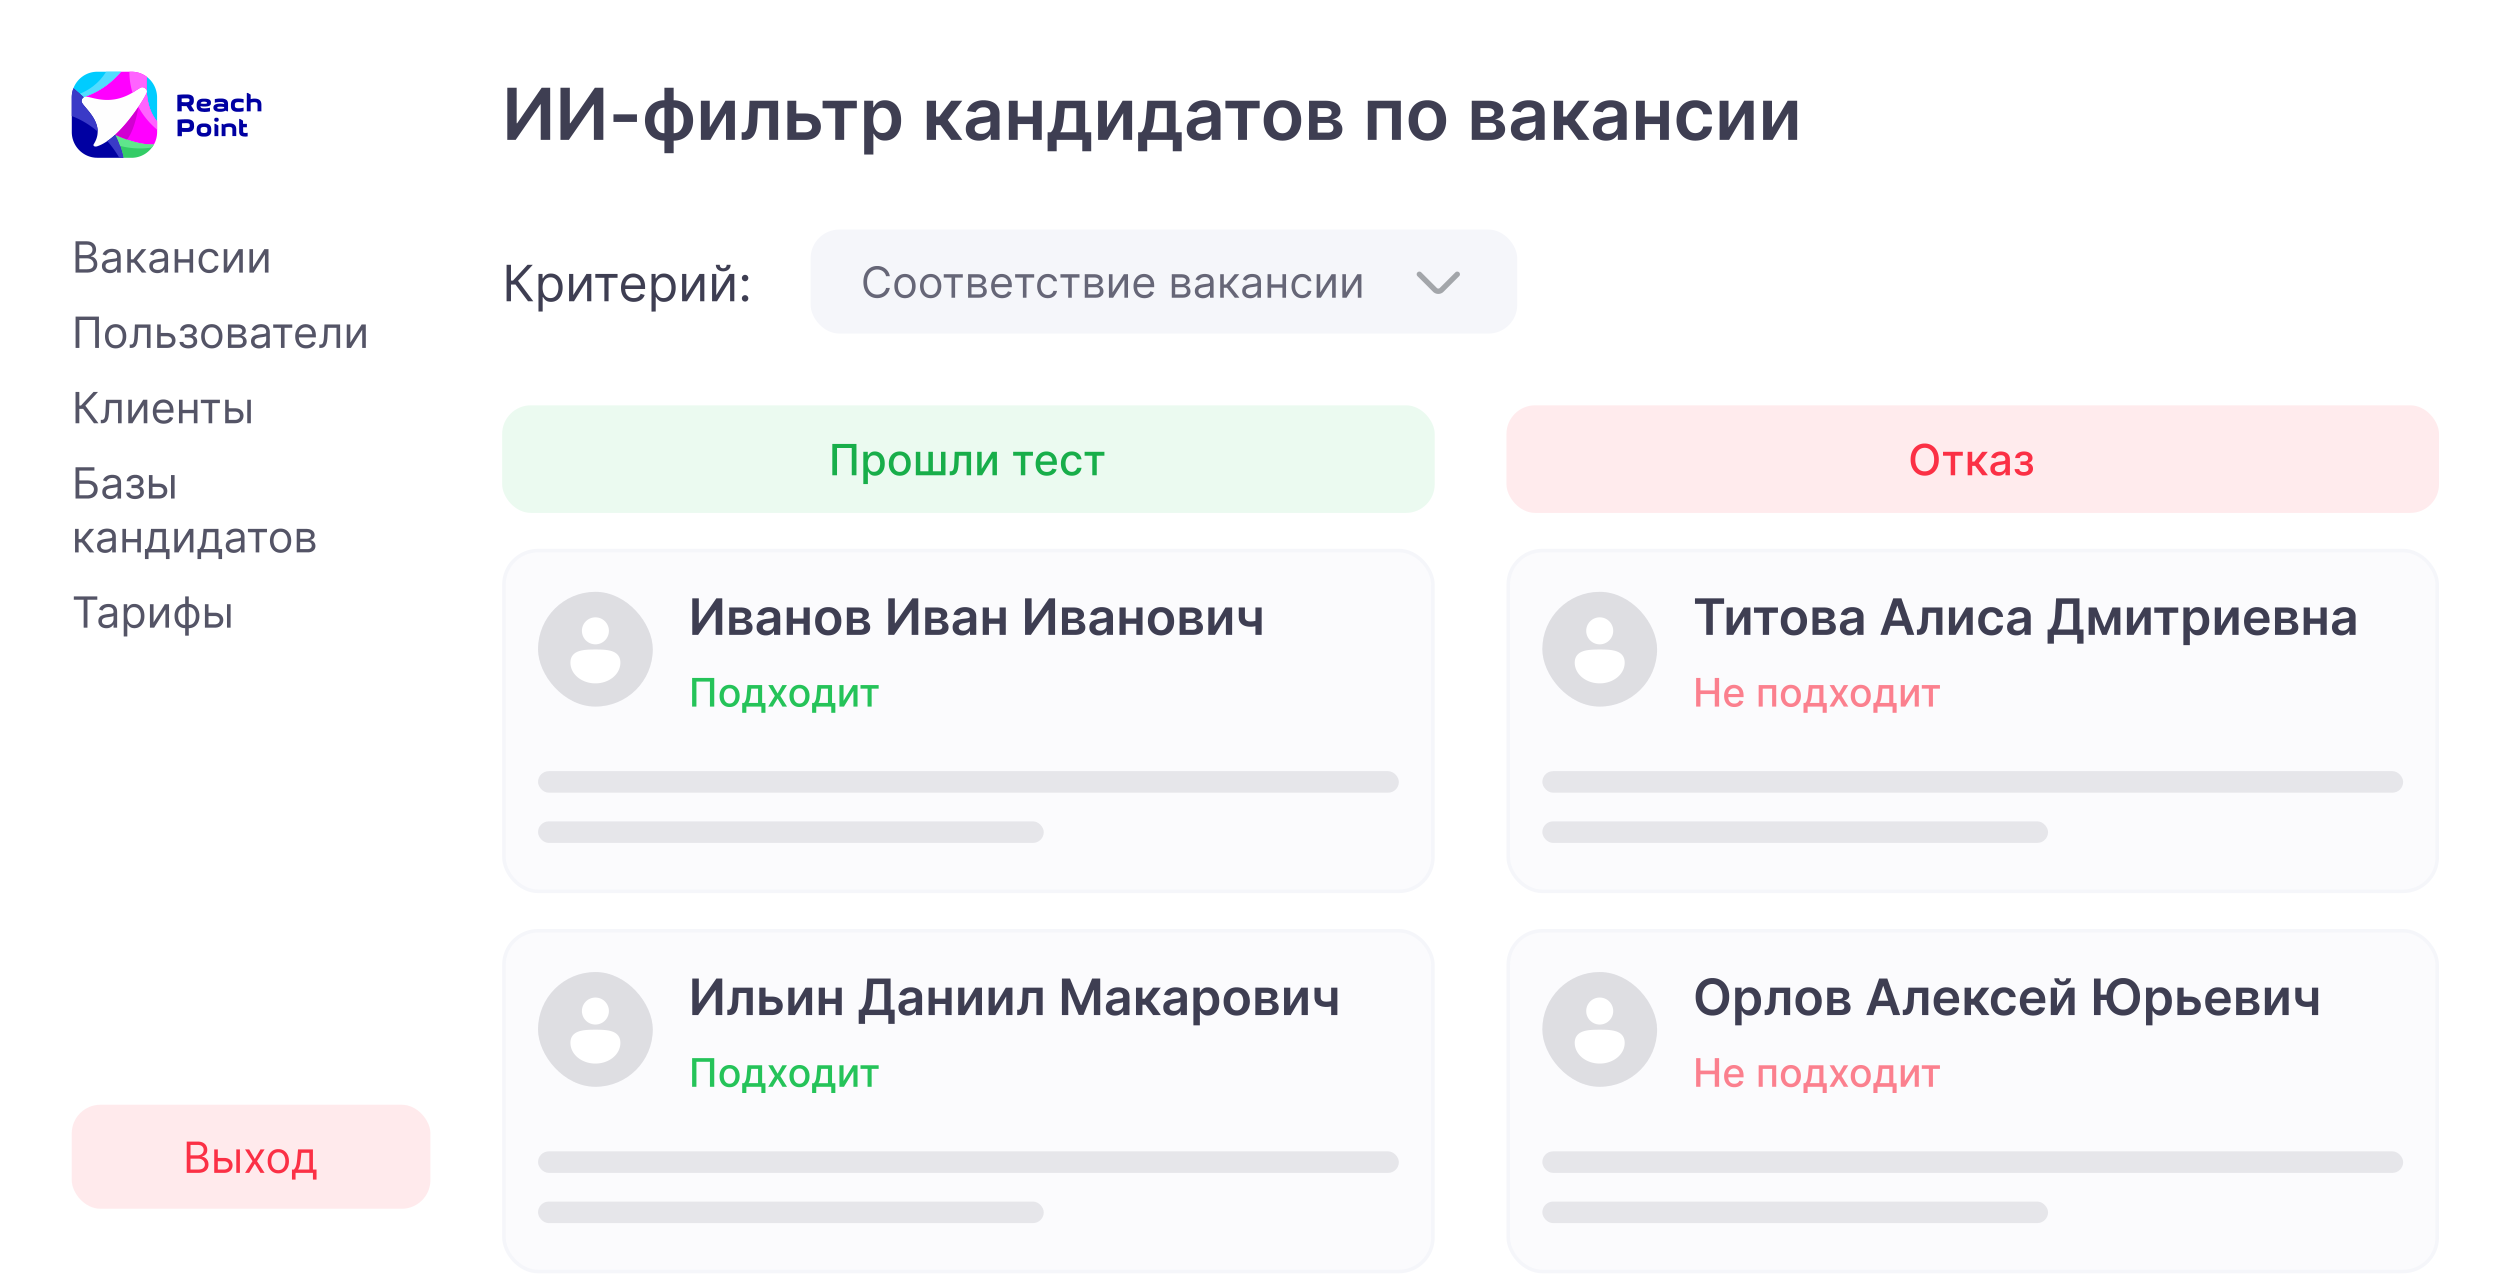 <?xml version="1.0" encoding="UTF-8"?> <svg xmlns="http://www.w3.org/2000/svg" width="697" height="357" fill="none"><path fill="#fff" d="M0 0h697v357H0z"></path><g clip-path="url(#a)"><path fill="#0000A2" d="m52.936 31.039-.912-1.442h-.7c-.225 0-.45-.028-.66-.056v1.498h-1.22v-4.58c.393-.042.8-.084 1.22-.099.435-.028.841-.028 1.262-.028h.182c.379 0 .701.043.94.113.252.085.448.184.603.325s.252.297.308.48c.056.185.084.383.084.58v.269c0 .283-.056.551-.168.777-.112.24-.309.41-.603.552l.841 1.342v.269zm-1.01-3.633c-.154 0-.35 0-.589.015l-.687.042v.975c.21.029.407.043.603.057.182 0 .35.014.463.014q.399 0 .63-.043c.155-.028.267-.056.337-.113.07-.056.112-.113.126-.183.014-.085.014-.17.014-.283 0-.056 0-.113-.014-.17a.27.27 0 0 0-.098-.155.53.53 0 0 0-.266-.099c-.126-.042-.294-.057-.519-.057m4.837 3.774c-.378 0-.7-.042-.94-.127a1.5 1.5 0 0 1-.602-.367 1.2 1.2 0 0 1-.309-.538 2.6 2.6 0 0 1-.084-.664v-.268c0-.24.029-.453.084-.665a1.4 1.4 0 0 1 .31-.55c.153-.156.35-.27.602-.368.252-.085.56-.128.94-.128h.182c.378 0 .7.029.939.085.238.057.435.142.575.24.14.1.224.213.28.354.056.127.07.268.07.424v.07c0 .142-.014.27-.056.396-.028.127-.112.226-.238.325-.126.1-.308.17-.561.226-.252.057-.575.085-1.01.085-.196 0-.392-.014-.56-.028a3 3 0 0 1-.491-.099.8.8 0 0 0 .042.269.43.43 0 0 0 .154.197c.07.057.182.1.323.128q.21.042.547.042c.112 0 .224 0 .364-.014s.267-.014.42-.042c.14-.015.281-.043.422-.057q.21-.043.378-.085v1.032a3 3 0 0 1-.378.07c-.14.015-.281.043-.435.057a5 5 0 0 1-.435.029c-.14 0-.28.014-.406.014h-.127zm.197-2.84a4 4 0 0 0-.45.028.7.7 0 0 0-.294.099.484.484 0 0 0-.266.367c.126.042.266.056.42.085.155.014.323.028.52.028.196 0 .35 0 .462-.028.112-.014.197-.043.253-.057.056-.028.084-.056.098-.084s.014-.057.014-.085 0-.071-.014-.1c-.014-.042-.042-.07-.098-.098a1 1 0 0 0-.239-.085c-.084-.057-.224-.07-.406-.07m6.603 2.699h-.266l-.365-.212a3 3 0 0 1-.715.268 4 4 0 0 1-.84.085c-.365 0-.674-.028-.912-.099a1.45 1.45 0 0 1-.575-.254c-.14-.113-.252-.226-.309-.368a1.2 1.2 0 0 1-.084-.438v-.07a.874.874 0 0 1 .407-.75c.14-.099.337-.17.575-.226q.357-.084.883-.085c.449 0 .813.043 1.136.128a.6.6 0 0 0-.042-.24c-.014-.071-.07-.128-.126-.184a1 1 0 0 0-.295-.113 2.7 2.7 0 0 0-.533-.043c-.126 0-.252 0-.392.014s-.28.014-.42.043a8.14 8.14 0 0 0-.8.155v-1.017c.112-.029.238-.057.379-.071.14-.014.28-.043.42-.057.154-.014.295-.028.435-.028s.28-.014.406-.014c.379 0 .701.028.954.099.266.07.477.17.63.283.169.127.281.282.351.466s.112.41.112.65v2.078zm-2.075-.72c.365 0 .687-.043.996-.142v-.325a3 3 0 0 0-.49-.085 7 7 0 0 0-.576-.028c-.196 0-.364.014-.476.028a.8.8 0 0 0-.253.07c-.056.029-.084.057-.098.1-.014.042-.014.07-.014.098 0 .043 0 .085.014.113.014.029.056.071.112.1a1 1 0 0 0 .28.056c.113.014.28.014.505.014m2.889-1.132c0-.24.028-.452.084-.664s.168-.382.308-.551c.154-.156.35-.269.603-.368.253-.084.561-.127.94-.127h.196q.358 0 .715.043c.238.028.463.07.687.127v1.017a5 5 0 0 0-.757-.155 6 6 0 0 0-.66-.043c-.252 0-.448.015-.588.071-.14.043-.238.1-.294.184a.46.46 0 0 0-.113.268c-.014.1-.014.212-.014.34 0 .127 0 .24.014.339a.6.6 0 0 0 .112.268c.057.071.169.128.295.184.14.043.336.07.589.07.182 0 .406-.013.659-.042.252-.028.505-.084.757-.155v1.018a5 5 0 0 1-.687.127 6 6 0 0 1-.715.042h-.196c-.379 0-.701-.042-.94-.127a1.5 1.5 0 0 1-.603-.367 1.2 1.2 0 0 1-.308-.538 2.5 2.5 0 0 1-.084-.664zm4.697-3.279.813.48v1.259c.154-.057.322-.085.49-.113a3.5 3.5 0 0 1 .562-.043c.378 0 .7.043.939.127.252.085.448.213.603.368s.252.34.308.551.085.424.085.665v1.837h-1.08v-1.71c0-.113 0-.212-.014-.325a.57.57 0 0 0-.098-.269.54.54 0 0 0-.267-.184 1.7 1.7 0 0 0-.533-.07c-.182 0-.364.014-.532.042a2.2 2.2 0 0 0-.463.113v2.403h-1.08v-5.13zm-14.96 9.244q0 .339-.085.636a1.45 1.45 0 0 1-.28.523c-.14.141-.323.269-.547.353a2.7 2.7 0 0 1-.883.128h-.912c-.238 0-.462-.029-.687-.057v1.23H49.5v-4.58c.393-.042.8-.085 1.22-.099.435-.028.842-.028 1.262-.028h.182c.379 0 .701.042.94.127.252.085.449.198.603.354s.252.325.308.523q.084.296.084.636v.254zm-2.188.537c.238 0 .42-.014.56-.056a.6.6 0 0 0 .282-.142.4.4 0 0 0 .111-.212c.015-.085.015-.17.015-.268 0-.1 0-.198-.015-.269a.37.37 0 0 0-.098-.212.8.8 0 0 0-.266-.141 2.4 2.4 0 0 0-.533-.057c-.14 0-.336 0-.56.014-.24 0-.463.029-.688.043v1.244c.21.028.407.042.603.056zm2.916.424c0-.24.029-.452.085-.664s.168-.382.308-.537a1.5 1.5 0 0 1 .603-.368c.252-.085.56-.127.94-.127h.182c.378 0 .7.042.94.127.251.085.448.212.602.368.154.155.252.339.308.537.056.212.084.438.084.664v.269c0 .24-.028.452-.084.664a1.4 1.4 0 0 1-.308.551c-.154.156-.35.269-.603.368-.252.084-.56.127-.94.127h-.182c-.378 0-.7-.042-.94-.127a1.5 1.5 0 0 1-.602-.368 1.2 1.2 0 0 1-.308-.551 2.5 2.5 0 0 1-.085-.664zm1.094.127c0 .113 0 .212.014.325 0 .1.042.198.098.269.056.085.154.141.28.184.127.042.309.07.547.07s.421-.028.547-.07a.6.6 0 0 0 .28-.184.45.45 0 0 0 .099-.269c.014-.098.014-.212.014-.325s0-.212-.014-.325a.56.56 0 0 0-.098-.268.6.6 0 0 0-.28-.184 1.8 1.8 0 0 0-.548-.07c-.238 0-.42.028-.546.07a.6.6 0 0 0-.28.184.5.5 0 0 0-.099.268c-.014.113-.014.212-.014.325m3.856-1.71v3.42h1.08v-2.94l-.814-.48zm-.056-1.187c0-.142.042-.269.126-.368s.238-.155.463-.155h.056c.224 0 .378.056.462.155a.56.56 0 0 1 .127.368v.085a.5.5 0 0 1-.127.353c-.084.099-.238.156-.462.156h-.056c-.225 0-.379-.057-.463-.156a.55.55 0 0 1-.126-.353zm2.327 1.187.365.212c.21-.113.448-.212.687-.268.238-.057.519-.085.813-.085.378 0 .701.042.94.127.252.085.448.212.602.367.155.156.253.34.309.538.056.212.084.438.084.664v1.852h-1.08v-1.71c0-.114 0-.213-.014-.326a.57.57 0 0 0-.098-.268.64.64 0 0 0-.266-.184 1.7 1.7 0 0 0-.533-.07c-.182 0-.364.013-.533.042a4 4 0 0 0-.463.113v2.417h-1.08v-3.42zm5.72 0h1.052v.961h-1.051v1.089c0 .084 0 .14.014.212.014.056.028.113.07.155s.098.07.196.099c.084.014.21.028.35.028.099 0 .21 0 .323-.014.112-.014.21-.028.309-.056v1.003c-.085.028-.197.043-.309.057s-.238.014-.364.014c-.309 0-.575-.029-.786-.085a1.4 1.4 0 0 1-.518-.254 1.15 1.15 0 0 1-.295-.424 1.8 1.8 0 0 1-.098-.566v-3.59h.267l.813.48v.891z"></path><path fill="#0CF" fill-rule="evenodd" d="M27.108 20h6.646c-2.285 2.53-5.173 5.272-10.22 7.01-.043.015-.085.057-.127.114-1.024-.89-2.02-1.739-2.93-2.53C21.5 21.908 24.094 20 27.108 20m13.811 1.413a7.21 7.21 0 0 1 2.874 5.753v6.671c-3.014-3.618-3.056-8.621-2.874-12.424" clip-rule="evenodd"></path><path fill="#FEFEFE" fill-rule="evenodd" d="m39.013 24.509-1.037.664c-7.431 5.13-13.068 1.244-14.484 1.866-.505.226-.8.735-.743 1.286.168 1.484 7.08 6.021 3.393 11.845-.336.523.252.862.968.621 6.365-2.134 12.913-13.003 13.684-14.685a1.246 1.246 0 0 0-.309-1.47c-.406-.382-.995-.424-1.472-.127" clip-rule="evenodd"></path><path fill="#3C6" fill-rule="evenodd" d="M42.924 40.255C41.718 42.474 39.363 44 36.684 44h-2.27a25.2 25.2 0 0 0-2.216-6.346c3.646 1.569 7.361 2.798 10.726 2.6" clip-rule="evenodd"></path><path fill="#0000A2" fill-rule="evenodd" d="M34.414 44a25.4 25.4 0 0 0-2.271-6.46c-1.613 1.47-3.323 2.672-5.02 3.238-.729.24-1.304-.1-.967-.622 3.687-5.824-3.239-10.36-3.393-11.845a1.21 1.21 0 0 1 .617-1.215c-1.01-.89-1.991-1.71-2.889-2.502a7.2 7.2 0 0 0-.476 2.572v9.654c0 3.943 3.196 7.166 7.108 7.166h7.291z" clip-rule="evenodd"></path><path fill="#F0F" fill-rule="evenodd" d="M23.52 27.01h.014c5.047-1.738 7.935-4.48 10.22-7.01h2.931c1.584 0 3.057.523 4.249 1.428-.057 1.243-.099 2.614-.014 4.014a1.17 1.17 0 0 0-.421-.806c-.42-.367-1.01-.424-1.472-.113l-1.052.65c-7.389 5.103-12.997 1.286-14.455 1.838m17.4-1.484c.182 2.87.869 5.895 2.888 8.311v2.983a7.3 7.3 0 0 1-.87 3.434c-3.364.198-7.08-1.017-10.726-2.6-.014-.029-.042-.071-.056-.113 4.431-4.043 8.09-10.22 8.651-11.45.07-.183.112-.38.112-.565" clip-rule="evenodd"></path><path fill="#52DCFF" fill-rule="evenodd" d="M29.59 20h4.15c-2.271 2.53-5.16 5.272-10.207 7.01-.042.015-.084.057-.126.114-.379-.325-.757-.65-1.122-.976C24.753 25.117 27.6 23.28 29.59 20" clip-rule="evenodd"></path><path fill="#FF63FF" fill-rule="evenodd" d="M36.082 20h.603c1.584 0 3.057.523 4.234 1.428-.056 1.243-.098 2.614-.014 4.014a1.17 1.17 0 0 0-.42-.806c-.42-.367-1.01-.424-1.472-.113l-1.038.65c-.35.24-.701.467-1.038.665-.77-2.573-.869-4.721-.855-5.838m2.496 9.795c1.15 2.12 2.818 4.325 5.216 6.36v-2.303c-2.02-2.417-2.706-5.428-2.889-8.311 0 .183-.028.381-.112.565-.238.509-1.037 1.922-2.215 3.69" clip-rule="evenodd"></path><path fill="#3A3AC7" fill-rule="evenodd" d="M34.414 44a25.4 25.4 0 0 0-2.272-6.46 19.6 19.6 0 0 1-2.23 1.782 28.7 28.7 0 0 1 3.338 4.664h1.163zm-7.193-7.336c-.014-4.113-4.347-7.18-4.473-8.353a1.21 1.21 0 0 1 .617-1.215c-1.01-.89-1.991-1.71-2.888-2.502A7.2 7.2 0 0 0 20 27.166v5.187c1.514.566 4.29 1.81 7.22 4.311" clip-rule="evenodd"></path><path fill="#5FE68C" fill-rule="evenodd" d="M42.924 40.255q-.252.444-.547.848c-3.982.692-7.5-.057-8.889-.439a26 26 0 0 0-1.29-3.024c3.646 1.583 7.361 2.812 10.726 2.614" clip-rule="evenodd"></path><path fill="#D100D1" fill-rule="evenodd" d="M38.578 29.795s-.813 6.05-3.14 9.13a53 53 0 0 1-3.24-1.285c-.013-.029-.041-.071-.055-.114 2.537-2.318 4.837-5.342 6.435-7.731" clip-rule="evenodd"></path></g><path fill="#2A2A40" fill-opacity=".8" d="M21.057 76v-8.727h3.051q.912 0 1.504.315.593.311.882.84.29.524.29 1.163 0 .563-.2.929-.195.366-.52.58a2.4 2.4 0 0 1-.695.315v.085q.4.025.806.281.404.256.677.733t.273 1.168q0 .655-.298 1.18-.3.525-.942.831-.643.307-1.675.307zm1.057-.937h2.096q1.035 0 1.47-.401.44-.405.44-.98 0-.444-.227-.818a1.64 1.64 0 0 0-.643-.606q-.417-.23-.989-.23h-2.147zm0-3.955h1.96q.477 0 .86-.187.39-.189.614-.529.23-.34.23-.801 0-.576-.4-.976-.4-.405-1.27-.405h-1.994zm8.537 5.045a2.7 2.7 0 0 1-1.129-.234 1.94 1.94 0 0 1-.805-.686q-.3-.452-.299-1.091 0-.562.222-.912.222-.353.592-.554.37-.2.818-.298a10 10 0 0 1 .908-.162q.597-.077.967-.115.375-.043.546-.14.174-.099.175-.342v-.034q0-.63-.346-.98-.34-.35-1.035-.35-.72 0-1.13.316-.408.315-.575.673l-.954-.34q.256-.597.682-.93.431-.336.937-.468.511-.137 1.006-.137.315 0 .724.077.414.073.797.303.388.23.644.694.255.465.255 1.245V76h-1.005v-.886h-.052a1.8 1.8 0 0 1-.34.456q-.24.243-.635.413-.397.17-.968.17m.154-.903q.596 0 1.005-.234a1.6 1.6 0 0 0 .836-1.385v-.92q-.064.075-.282.14-.212.06-.494.106a22 22 0 0 1-.963.128q-.392.052-.733.166a1.26 1.26 0 0 0-.545.337q-.205.222-.205.605 0 .525.388.793.391.264.993.264m4.682.75v-6.546h1.005v2.847h.665l2.353-2.847h1.295l-2.642 3.154L40.839 76h-1.295l-2.148-2.761h-.904V76zm8.371.153a2.7 2.7 0 0 1-1.129-.234 1.94 1.94 0 0 1-.805-.686q-.3-.452-.299-1.091 0-.562.222-.912.222-.353.592-.554.37-.2.819-.298.45-.102.907-.162.596-.077.968-.115.374-.043.545-.14.174-.099.175-.342v-.034q0-.63-.346-.98-.34-.35-1.035-.35-.72 0-1.13.316-.408.315-.575.673l-.954-.34q.255-.597.682-.93.431-.336.937-.468.511-.137 1.006-.137.316 0 .724.077.413.073.797.303.388.23.644.694.255.465.255 1.245V76h-1.005v-.886H45.8a1.8 1.8 0 0 1-.34.456q-.24.243-.635.413-.397.17-.968.17m.154-.903q.596 0 1.005-.234a1.6 1.6 0 0 0 .836-1.385v-.92q-.064.075-.282.14a5 5 0 0 1-.494.106 22 22 0 0 1-.963.128q-.392.052-.733.166a1.26 1.26 0 0 0-.545.337q-.205.222-.205.605 0 .525.388.793.392.264.993.264m9.063-2.983v.938H49.46v-.938zM49.7 69.455V76h-1.006v-6.546zm4.142 0V76h-1.006v-6.546zm4.495 6.681q-.92 0-1.585-.434a2.83 2.83 0 0 1-1.023-1.198q-.357-.763-.358-1.743 0-.996.367-1.76.37-.766 1.031-1.197.665-.435 1.551-.435.69 0 1.245.256.554.256.907.716t.44 1.074h-1.006a1.56 1.56 0 0 0-.512-.793q-.391-.35-1.057-.35-.588 0-1.03.307a2 2 0 0 0-.687.857q-.243.55-.243 1.291 0 .759.239 1.321.243.562.682.874.443.31 1.04.311.39 0 .711-.136.32-.137.541-.392.222-.256.316-.614h1.005a2.33 2.33 0 0 1-1.304 1.777q-.545.268-1.27.268m5.05-1.619 3.153-5.062h1.16V76h-1.006v-5.062L63.557 76h-1.176v-6.546h1.006zm7.16 0 3.154-5.062h1.159V76h-1.006v-5.062L70.718 76H69.54v-6.546h1.006zM27.585 88.273V97h-1.057v-7.79h-4.397V97h-1.057v-8.727zm4.655 8.863q-.887 0-1.556-.421a2.87 2.87 0 0 1-1.04-1.18q-.37-.76-.37-1.774 0-1.022.37-1.785a2.86 2.86 0 0 1 1.04-1.185q.67-.422 1.556-.422t1.55.422a2.8 2.8 0 0 1 1.04 1.185q.375.762.376 1.785 0 1.015-.375 1.773-.371.76-1.04 1.18-.664.422-1.551.422m0-.903q.673 0 1.108-.345t.643-.908q.21-.562.209-1.219 0-.656-.209-1.223a2.06 2.06 0 0 0-.643-.916q-.435-.35-1.108-.35-.675 0-1.108.35-.435.35-.644.916a3.5 3.5 0 0 0-.209 1.223q0 .657.21 1.22.208.561.643.907.435.345 1.108.345M36.16 97v-.937h.239q.294 0 .49-.116.196-.12.315-.413.124-.298.188-.827.068-.532.098-1.355l.12-2.898h4.363V97h-1.006v-5.608h-2.403l-.103 2.335q-.033.805-.145 1.42-.105.609-.328 1.022a1.5 1.5 0 0 1-.58.622q-.36.21-.907.209zm8.527-4.176h1.875q1.15 0 1.76.584t.61 1.478q0 .588-.273 1.07a2 2 0 0 1-.801.763q-.529.28-1.296.281H43.82v-6.546h1.006v5.609h1.738q.597 0 .98-.316.384-.315.384-.81 0-.52-.384-.847-.383-.33-.98-.329h-1.875zm5.366 2.505h1.074q.034.444.4.674.372.23.964.23.604 0 1.035-.247.43-.252.43-.81 0-.329-.161-.57a1.07 1.07 0 0 0-.456-.384 1.6 1.6 0 0 0-.695-.137H51.52v-.903h1.125q.6 0 .887-.273a.9.9 0 0 0 .29-.682.88.88 0 0 0-.312-.703q-.31-.268-.882-.268-.575 0-.959.26-.383.255-.404.66h-1.057q.017-.528.324-.933.306-.41.835-.64a3 3 0 0 1 1.21-.234q.69 0 1.198.243.51.24.788.652a1.6 1.6 0 0 1 .281.93q0 .553-.311.894-.31.341-.78.486v.068q.37.026.644.239.276.208.43.55.154.336.154.745 0 .597-.32 1.04-.32.44-.878.682-.558.238-1.274.238-.695 0-1.244-.225a2.16 2.16 0 0 1-.874-.635 1.58 1.58 0 0 1-.337-.947m8.998 1.807q-.886 0-1.555-.421a2.87 2.87 0 0 1-1.04-1.18q-.37-.76-.37-1.774 0-1.022.37-1.785a2.86 2.86 0 0 1 1.04-1.185q.669-.422 1.555-.422t1.551.422a2.8 2.8 0 0 1 1.04 1.185q.375.762.375 1.785 0 1.015-.375 1.773-.37.76-1.04 1.18-.665.422-1.55.422m0-.903q.674 0 1.108-.345t.644-.908q.208-.562.208-1.219 0-.656-.208-1.223a2.06 2.06 0 0 0-.644-.916q-.435-.35-1.108-.35t-1.108.35-.643.916a3.5 3.5 0 0 0-.209 1.223q0 .657.209 1.22.208.561.643.907.436.345 1.108.345m4.501.767v-6.546h2.676q1.058 0 1.68.478t.621 1.261q0 .597-.353.925-.354.324-.908.439.363.052.703.255.345.205.571.563.226.354.226.87 0 .502-.256.898-.255.397-.733.627-.476.23-1.142.23zm.955-.92h2.13q.52 0 .814-.248.294-.246.294-.673 0-.507-.294-.797-.294-.294-.814-.294h-2.13zm0-2.881h1.721q.405 0 .695-.11a1 1 0 0 0 .443-.325.82.82 0 0 0 .158-.503.74.74 0 0 0-.345-.647q-.345-.24-.95-.239h-1.722zm7.71 3.954a2.7 2.7 0 0 1-1.13-.234 1.94 1.94 0 0 1-.805-.686q-.298-.452-.298-1.091 0-.562.221-.912.222-.353.593-.554.37-.2.818-.298a10 10 0 0 1 .907-.162q.596-.077.968-.115.375-.043.545-.14.175-.099.175-.342v-.034q0-.63-.345-.98-.341-.35-1.036-.35-.72 0-1.129.316t-.575.673l-.955-.34q.256-.597.682-.93.43-.336.938-.468.51-.137 1.005-.137.315 0 .725.077.412.073.796.303.39.23.644.694.255.465.256 1.245V97h-1.006v-.886h-.051a1.8 1.8 0 0 1-.341.456q-.239.243-.635.413-.397.17-.967.17m.153-.903q.597 0 1.006-.234a1.6 1.6 0 0 0 .835-1.385v-.92q-.064.075-.281.14-.213.06-.495.106a22 22 0 0 1-.963.128q-.391.052-.733.166a1.26 1.26 0 0 0-.545.337q-.204.222-.205.605 0 .525.388.793.393.264.993.264m3.792-4.858v-.937h5.318v.937h-2.148V97h-1.006v-5.608zm9.19 5.744q-.946 0-1.633-.417a2.8 2.8 0 0 1-1.052-1.176q-.367-.759-.367-1.765t.367-1.772a2.9 2.9 0 0 1 1.03-1.202q.666-.435 1.552-.435a3.1 3.1 0 0 1 1.01.17q.498.172.908.555.409.38.652 1.005.243.627.243 1.543v.426h-5.046v-.87h4.023q0-.552-.222-.988a1.67 1.67 0 0 0-.622-.686 1.74 1.74 0 0 0-.946-.251q-.6 0-1.04.298-.435.294-.669.767a2.25 2.25 0 0 0-.234 1.014v.58q0 .741.255 1.257.261.51.72.78a2.1 2.1 0 0 0 1.07.264q.396 0 .716-.11.324-.116.558-.342.235-.23.363-.57l.971.272q-.153.495-.515.87-.363.37-.895.579a3.3 3.3 0 0 1-1.198.204m3.66-.136v-.937h.238q.294 0 .49-.116.196-.12.316-.413.123-.298.187-.827.069-.532.098-1.355l.12-2.898h4.363V97H93.82v-5.608h-2.404l-.102 2.335q-.034.805-.145 1.42-.106.609-.328 1.022a1.5 1.5 0 0 1-.58.622q-.362.21-.907.209zm8.663-1.483 3.154-5.062h1.159V97h-1.006v-5.062L97.847 97H96.67v-6.546h1.005zM26.188 118l-3-4.006h-1.074V118h-1.057v-8.727h1.057v3.784h.46l3.494-3.784h1.261l-3.528 3.835L27.45 118zm1.91 0v-.938h.24q.293 0 .49-.115.195-.119.315-.413.123-.298.187-.827.069-.532.098-1.355l.12-2.897h4.363V118h-1.005v-5.608h-2.404l-.102 2.335q-.034.805-.145 1.419-.106.61-.328 1.023a1.5 1.5 0 0 1-.58.622q-.362.209-.907.209zm8.664-1.483 3.154-5.062h1.159V118h-1.006v-5.062L36.932 118h-1.176v-6.545h1.006zm8.899 1.619q-.946 0-1.632-.417a2.8 2.8 0 0 1-1.053-1.176q-.366-.759-.366-1.765t.366-1.772q.37-.772 1.032-1.202.665-.435 1.55-.435.512 0 1.01.171.5.17.908.554.41.38.652 1.005.243.627.243 1.543v.426h-5.045v-.869h4.022a2.15 2.15 0 0 0-.221-.989 1.67 1.67 0 0 0-.622-.686 1.75 1.75 0 0 0-.946-.251q-.602 0-1.04.298-.435.294-.67.767a2.25 2.25 0 0 0-.234 1.014v.58q0 .741.256 1.257.26.512.72.78.46.264 1.07.264.396 0 .716-.111a1.5 1.5 0 0 0 .558-.341q.234-.23.362-.571l.972.273a2.16 2.16 0 0 1-.516.869q-.362.371-.895.58a3.3 3.3 0 0 1-1.197.204m8.62-3.869v.938h-3.613v-.938zm-3.374-2.812V118H49.9v-6.545zm4.142 0V118h-1.006v-6.545zm.946.937v-.937h5.318v.937h-2.148V118H58.16v-5.608zm7.654 1.432h1.875q1.15 0 1.76.584t.61 1.478q0 .588-.273 1.07a2 2 0 0 1-.801.763q-.529.28-1.296.281H62.78v-6.545h1.005v5.607h1.74q.596 0 .98-.315a1 1 0 0 0 .383-.809q0-.52-.384-.849-.383-.327-.98-.328H63.65zM68.933 118v-6.545h1.006V118zM21.057 139v-8.727h5.267v.937h-4.21v2.728h2.215q.938 0 1.581.306.648.307.98.865.337.559.337 1.317 0 .759-.336 1.338a2.3 2.3 0 0 1-.98.908q-.645.328-1.582.328zm1.057-.92h2.215q.597 0 1.01-.239.419-.243.631-.622a1.6 1.6 0 0 0 .218-.81q0-.627-.482-1.078-.482-.456-1.376-.456h-2.216zm8.643 1.073q-.622 0-1.13-.234a1.94 1.94 0 0 1-.805-.686q-.298-.452-.298-1.091 0-.562.221-.912.222-.353.593-.554a3.1 3.1 0 0 1 .818-.298 10 10 0 0 1 .908-.162q.596-.077.967-.115.375-.043.545-.141.175-.098.175-.341v-.034q0-.63-.345-.98-.34-.35-1.036-.349-.72 0-1.129.315-.409.316-.575.673l-.955-.341q.255-.596.682-.929.43-.336.938-.468a4 4 0 0 1 1.005-.137 4 4 0 0 1 .725.077q.412.072.797.303.388.23.643.694.255.465.256 1.245V139H32.75v-.886H32.7a1.8 1.8 0 0 1-.341.456q-.239.243-.635.413t-.967.17m.153-.903q.597 0 1.006-.234a1.6 1.6 0 0 0 .835-1.385v-.921q-.063.077-.281.141a5 5 0 0 1-.494.106 21 21 0 0 1-.964.128q-.39.051-.733.166a1.26 1.26 0 0 0-.545.337q-.204.221-.205.605 0 .525.388.793.393.264.993.264m4.273-.92h1.074a.83.83 0 0 0 .4.673q.372.23.964.23.605 0 1.035-.247.43-.252.43-.81 0-.328-.161-.571a1.06 1.06 0 0 0-.456-.383 1.6 1.6 0 0 0-.695-.137H36.65v-.903h1.125q.6 0 .886-.273a.9.9 0 0 0 .29-.682.88.88 0 0 0-.31-.703q-.312-.268-.883-.268-.575 0-.959.26-.383.255-.404.66h-1.057q.017-.528.323-.933.308-.41.836-.639a2.95 2.95 0 0 1 1.21-.235q.69 0 1.197.243.512.239.789.652.28.41.281.929 0 .554-.311.895a1.73 1.73 0 0 1-.78.486v.068q.37.026.644.239.276.209.43.549.153.337.153.746 0 .596-.32 1.04-.319.44-.877.682a3.2 3.2 0 0 1-1.274.238 3.3 3.3 0 0 1-1.244-.225 2.2 2.2 0 0 1-.874-.635 1.58 1.58 0 0 1-.337-.946m7.208-2.506h1.875q1.15 0 1.76.584t.61 1.478q0 .588-.273 1.07a2 2 0 0 1-.801.763q-.528.28-1.296.281h-2.744v-6.545h1.006v5.607h1.738q.597 0 .98-.315a1 1 0 0 0 .384-.809q0-.52-.384-.849-.383-.327-.98-.328h-1.875zM47.675 139v-6.545h1.006V139zm-26.754 15v-6.545h1.005v2.846h.665l2.352-2.846h1.296l-2.642 3.153L26.273 154h-1.296l-2.148-2.761h-.903V154zm8.37.153q-.621 0-1.128-.234a1.94 1.94 0 0 1-.806-.686q-.298-.452-.298-1.091 0-.562.221-.912.222-.353.593-.554.37-.2.818-.298.452-.102.908-.162.596-.077.967-.115.375-.043.546-.141.174-.098.174-.341v-.034q0-.63-.345-.98-.34-.35-1.035-.349-.72 0-1.13.315-.408.316-.575.673l-.955-.341q.255-.596.682-.929.43-.336.938-.468a4 4 0 0 1 1.005-.137 4 4 0 0 1 .725.077q.413.072.797.303.387.23.643.694.255.465.256 1.245V154h-1.006v-.886h-.05a1.8 1.8 0 0 1-.342.456q-.238.243-.635.413-.396.17-.967.17m.154-.903q.597 0 1.006-.234.414-.235.622-.605.213-.372.213-.78v-.921q-.063.077-.281.141-.213.06-.494.106a21 21 0 0 1-.963.128 4 4 0 0 0-.733.166 1.26 1.26 0 0 0-.546.337q-.204.221-.204.605 0 .525.387.793.393.264.993.264m9.063-2.983v.938h-3.614v-.938zm-3.375-2.812V154h-1.006v-6.545zm4.142 0V154H38.27v-6.545zm1.138 8.42v-2.813h.546q.2-.208.345-.451t.251-.575q.11-.337.188-.819.075-.486.136-1.172l.221-2.59h4.16v5.607h1.005v2.813H46.26V154h-4.841v1.875zm1.688-2.813h3.153v-4.67h-2.216l-.17 1.653a18 18 0 0 1-.265 1.794q-.157.768-.503 1.223m7.505-.545 3.153-5.062h1.16V154h-1.006v-5.062L49.776 154H48.6v-6.545h1.006zm5.455 3.358v-2.813h.546q.2-.208.345-.451t.252-.575a5.4 5.4 0 0 0 .187-.819q.077-.486.136-1.172l.222-2.59h4.159v5.607h1.006v2.813h-1.006V154h-4.84v1.875zm1.688-2.813h3.153v-4.67h-2.216l-.17 1.653q-.107 1.028-.264 1.794-.158.768-.503 1.223m8.426 1.091q-.622 0-1.13-.234a1.94 1.94 0 0 1-.805-.686q-.298-.452-.298-1.091 0-.562.221-.912.222-.353.593-.554.37-.2.818-.298.452-.102.907-.162.596-.077.968-.115.375-.043.545-.141.175-.098.175-.341v-.034q0-.63-.345-.98-.341-.35-1.036-.349-.72 0-1.129.315-.409.316-.575.673l-.955-.341q.255-.596.682-.929.43-.336.938-.468a4 4 0 0 1 1.005-.137 4 4 0 0 1 .725.077q.412.072.797.303.387.23.643.694.255.465.256 1.245V154h-1.006v-.886h-.051a1.8 1.8 0 0 1-.341.456 2 2 0 0 1-.635.413q-.397.17-.967.17m.153-.903q.597 0 1.006-.234.413-.235.622-.605.213-.372.213-.78v-.921q-.064.077-.281.141-.213.06-.495.106a21 21 0 0 1-.963.128 4 4 0 0 0-.733.166 1.26 1.26 0 0 0-.545.337q-.204.221-.205.605 0 .525.388.793.393.264.993.264m3.792-4.858v-.937h5.318v.937H72.29V154h-1.006v-5.608zm9.104 5.744q-.886 0-1.555-.422a2.86 2.86 0 0 1-1.04-1.18q-.37-.759-.37-1.773 0-1.022.37-1.785.375-.763 1.04-1.185.669-.422 1.555-.422t1.551.422q.67.421 1.04 1.185.375.763.375 1.785 0 1.014-.375 1.773a2.8 2.8 0 0 1-1.04 1.18q-.665.423-1.55.422m0-.903q.673 0 1.108-.345.434-.345.644-.908.208-.562.208-1.219 0-.656-.209-1.223a2.07 2.07 0 0 0-.643-.916q-.435-.35-1.108-.349-.673 0-1.108.349-.435.35-.643.916-.21.567-.21 1.223t.21 1.219.643.908 1.108.345m4.501.767v-6.545h2.676q1.057 0 1.68.477.621.477.621 1.261 0 .597-.353.925-.354.324-.908.439.363.051.703.255.345.205.571.563.226.354.226.869 0 .503-.256.899-.255.397-.733.627-.477.23-1.142.23zm.955-.92h2.13q.52 0 .814-.248.294-.246.294-.673 0-.507-.294-.797-.294-.294-.814-.294h-2.13zm0-2.881H85.4q.405 0 .695-.111a1 1 0 0 0 .443-.324.82.82 0 0 0 .158-.503.74.74 0 0 0-.345-.647q-.345-.239-.95-.239H83.68zM20.58 167.21v-.937h6.545v.937h-2.744V175h-1.057v-7.79zm9.075 7.943q-.622 0-1.13-.234a1.94 1.94 0 0 1-.804-.686q-.3-.452-.299-1.091 0-.562.222-.912.222-.353.592-.554.37-.2.818-.298.453-.102.908-.162.597-.077.967-.115.375-.043.546-.141.174-.098.174-.341v-.034q0-.63-.345-.98-.34-.35-1.035-.349-.72 0-1.13.315-.408.316-.575.673l-.954-.341q.256-.596.681-.929.43-.336.938-.468a4 4 0 0 1 1.006-.137 4 4 0 0 1 .724.077q.414.072.797.303.388.23.644.694.255.465.255 1.245V175H31.65v-.886h-.05a1.8 1.8 0 0 1-.341.456q-.24.243-.636.413t-.967.17m.154-.903q.595 0 1.005-.234a1.6 1.6 0 0 0 .835-1.385v-.921q-.064.077-.28.141-.215.06-.495.106a21 21 0 0 1-.963.128 4 4 0 0 0-.733.166 1.26 1.26 0 0 0-.546.337q-.204.221-.204.605 0 .525.388.793.391.264.993.264m4.682 3.205v-9h.971v1.039h.12q.111-.17.306-.434a1.8 1.8 0 0 1 .572-.478q.375-.213 1.014-.213.826 0 1.457.414.63.413.985 1.172.353.758.353 1.789 0 1.04-.353 1.803-.354.759-.98 1.176-.627.414-1.445.413-.63 0-1.01-.208a1.9 1.9 0 0 1-.584-.482 6 6 0 0 1-.315-.452h-.086v3.461zm.988-5.728q0 .742.218 1.309.217.563.635.882.417.315 1.022.315.63 0 1.053-.332.426-.337.64-.904.216-.571.217-1.27 0-.69-.214-1.244a1.92 1.92 0 0 0-.634-.882q-.422-.328-1.062-.328-.613 0-1.03.311a1.86 1.86 0 0 0-.631.861q-.214.55-.214 1.282m7.33 1.79 3.153-5.062h1.16V175h-1.006v-5.062L42.979 175h-1.176v-6.545h1.006zm8.814 3.716v-10.96h1.005v10.96zm0-2.097q-.666 0-1.21-.238a2.7 2.7 0 0 1-.938-.686 3.2 3.2 0 0 1-.605-1.07 4.2 4.2 0 0 1-.213-1.381q0-.766.213-1.389.212-.625.605-1.074a2.64 2.64 0 0 1 .937-.686 2.9 2.9 0 0 1 1.21-.243h.307v6.767zm0-.903h.17v-4.96h-.17q-.504 0-.874.204a1.76 1.76 0 0 0-.614.55 2.5 2.5 0 0 0-.358.793 3.8 3.8 0 0 0-.115.941q0 .657.21 1.219.208.563.643.908t1.108.345m1.005.903h-.307v-6.767h.307q.665 0 1.21.243.546.239.938.686.392.449.605 1.074.213.622.213 1.389 0 .759-.213 1.381a3.2 3.2 0 0 1-.605 1.07 2.7 2.7 0 0 1-.938.686 3 3 0 0 1-1.21.238m0-.903q.508 0 .874-.196.37-.2.61-.546a2.5 2.5 0 0 0 .357-.792q.12-.447.12-.938 0-.656-.21-1.223a2.07 2.07 0 0 0-.643-.916q-.435-.35-1.108-.349h-.17v4.96zm5.373-3.409h1.875q1.15 0 1.76.584.609.584.609 1.478 0 .588-.273 1.07a2 2 0 0 1-.8.763q-.53.28-1.296.281H57.13v-6.545h1.006v5.607h1.739q.596 0 .98-.315a1 1 0 0 0 .383-.809q0-.52-.383-.849-.384-.327-.98-.328H58zM63.285 175v-6.545h1.005V175z"></path><rect width="100" height="29" x="20" y="308" fill="#FB3045" fill-opacity=".1" rx="8"></rect><path fill="#FB3045" d="M52.057 327v-8.727h3.051q.912 0 1.504.315.593.31.882.84.29.524.29 1.163 0 .563-.2.929-.196.366-.52.579a2.4 2.4 0 0 1-.695.316v.085q.4.026.806.281.404.256.677.733.273.478.273 1.168 0 .656-.298 1.18-.3.525-.942.831-.643.307-1.675.307zm1.057-.938h2.096q1.035 0 1.47-.4.44-.405.44-.98 0-.443-.226-.818a1.63 1.63 0 0 0-.644-.605q-.417-.231-.989-.231h-2.147zm0-3.954h1.96q.477 0 .86-.188.39-.187.614-.528.23-.34.23-.801 0-.576-.4-.976-.4-.405-1.27-.405h-1.994zm7.48.716h1.875q1.15 0 1.76.584t.61 1.478q0 .588-.273 1.07a2 2 0 0 1-.801.763q-.528.28-1.296.281h-2.744v-6.545h1.006v5.607h1.738q.597 0 .98-.315a1 1 0 0 0 .384-.809q0-.52-.383-.849-.384-.327-.98-.328h-1.876zM65.88 327v-6.545h1.005V327zm3.596-6.545 1.568 2.676 1.569-2.676h1.159l-2.114 3.272L73.771 327h-1.16l-1.568-2.54-1.568 2.54h-1.159l2.08-3.273-2.08-3.272zm8.12 6.681q-.886 0-1.555-.422a2.86 2.86 0 0 1-1.04-1.18q-.37-.759-.37-1.773 0-1.022.37-1.785.375-.764 1.04-1.185.669-.422 1.555-.422.887 0 1.551.422.67.421 1.04 1.185.375.763.375 1.785 0 1.014-.375 1.773a2.8 2.8 0 0 1-1.04 1.18q-.665.423-1.55.422m0-.903q.673 0 1.108-.345.434-.345.644-.908.208-.562.208-1.219 0-.656-.208-1.223a2.07 2.07 0 0 0-.644-.916q-.435-.35-1.108-.349-.673 0-1.108.349-.435.35-.643.916a3.5 3.5 0 0 0-.21 1.223q0 .657.21 1.219.208.563.643.908t1.108.345m3.802 2.642v-2.813h.546q.2-.208.345-.451t.251-.575q.111-.338.188-.819.076-.486.136-1.172l.222-2.59h4.159v5.607h1.006v2.813h-1.006V327h-4.84v1.875zm1.688-2.813h3.153v-4.67h-2.216l-.17 1.653q-.107 1.028-.264 1.794-.158.768-.503 1.223"></path><path fill="#2A2A40" fill-opacity=".9" d="M141.435 24.455h2.613v9.914h.135l6.84-9.914h2.365V39h-2.635v-9.908h-.121L143.771 39h-2.336zm14.824 0h2.614v9.914h.134l6.84-9.914h2.365V39h-2.635v-9.908h-.121L158.596 39h-2.337zm21.323 7.429V34h-6.549v-2.116zm7.654 10.823V24.455h2.578v18.252zm0-3.494q-1.2 0-2.194-.405a5 5 0 0 1-1.719-1.15 5.3 5.3 0 0 1-1.115-1.776q-.391-1.037-.391-2.294t.391-2.294a5.25 5.25 0 0 1 1.115-1.783 4.9 4.9 0 0 1 1.719-1.157q.994-.405 2.194-.405h.547v11.264zm0-2.074h.32v-7.116h-.32q-.681 0-1.207.284a2.5 2.5 0 0 0-.874.774 3.7 3.7 0 0 0-.532 1.136 5 5 0 0 0-.178 1.371q0 .973.32 1.783.32.802.937 1.285.625.483 1.534.483m2.578 2.074h-.547V27.95h.547q1.2 0 2.195.405t1.712 1.157a5.1 5.1 0 0 1 1.115 1.783q.397 1.037.397 2.294t-.397 2.294a5.1 5.1 0 0 1-1.115 1.776 4.9 4.9 0 0 1-1.712 1.15q-.995.405-2.195.405m0-2.074q.69 0 1.208-.277.518-.276.866-.767.355-.49.533-1.13.177-.646.177-1.377a4.9 4.9 0 0 0-.312-1.783 2.9 2.9 0 0 0-.938-1.292q-.618-.49-1.534-.49h-.319v7.116zm10.068-1.62 4.368-7.428h2.642V39h-2.486v-7.436L198.052 39h-2.649V28.09h2.479zM206.779 39l-.014-2.117h.376q.427 0 .718-.191.291-.192.483-.64.191-.454.298-1.221t.149-1.91l.192-4.83h7.954V39h-2.485v-8.8h-3.133l-.17 3.516q-.064 1.363-.305 2.365-.235.995-.668 1.64-.426.647-1.072.967-.647.312-1.527.312zm14.485-7.358h3.218q2.088 0 3.231 1.016 1.143 1.015 1.151 2.663-.007 1.073-.526 1.903-.511.831-1.491 1.307-.973.47-2.365.469h-4.958V28.09h2.479v8.8h2.479q.838 0 1.377-.425.54-.434.54-1.109 0-.71-.54-1.157t-1.377-.448h-3.218zm8.074-1.442v-2.11h9.545v2.11h-3.53V39h-2.485v-8.8zm11.592 12.89v-15h2.529v1.805h.149a4.8 4.8 0 0 1 .561-.845 3 3 0 0 1 .98-.774q.618-.327 1.577-.327 1.265 0 2.28.646 1.023.639 1.619 1.896.603 1.25.604 3.069 0 1.797-.59 3.054t-1.605 1.917-2.301.66q-.938 0-1.555-.312a3.2 3.2 0 0 1-.995-.753 5 5 0 0 1-.575-.845h-.107v5.81zm2.522-9.545q0 1.059.298 1.854.306.795.874 1.243.575.44 1.392.44.852 0 1.427-.454.576-.462.867-1.257.298-.803.298-1.826 0-1.015-.291-1.804-.291-.788-.867-1.235-.575-.448-1.434-.448-.825 0-1.4.433-.575.434-.873 1.215-.291.78-.291 1.84M258.391 39V28.09h2.571v4.404h.938l3.281-4.403h3.097l-4.041 5.355L268.32 39h-3.11l-2.991-4.112h-1.257V39zm14.526.22q-1.037 0-1.868-.37a3.05 3.05 0 0 1-1.306-1.107q-.476-.732-.476-1.804 0-.924.341-1.527.34-.603.93-.966a4.7 4.7 0 0 1 1.328-.547q.746-.192 1.541-.277.96-.099 1.556-.177.596-.085.866-.256.277-.177.277-.547v-.043q0-.803-.476-1.242-.476-.44-1.37-.44-.945 0-1.499.411-.547.413-.739.973l-2.4-.34q.284-.996.937-1.663.654-.675 1.598-1.008a6.1 6.1 0 0 1 2.088-.341q.789 0 1.57.184.781.186 1.428.611.646.419 1.036 1.144.399.724.398 1.81V39h-2.471v-1.499h-.086a3.1 3.1 0 0 1-.66.853q-.419.39-1.058.632-.633.234-1.485.234m.668-1.889q.774 0 1.342-.305.568-.313.874-.824.312-.512.312-1.115V33.8q-.12.1-.412.185a6 6 0 0 1-.639.149q-.355.064-.703.114l-.604.085a4.5 4.5 0 0 0-1.03.255 1.7 1.7 0 0 0-.717.498q-.263.312-.263.81 0 .71.519 1.072.518.362 1.321.362m15.17-4.85v2.108h-5.809V32.48zm-5.014-4.39V39h-2.479V28.09zm6.698 0V39h-2.472V28.09zm1.635 14.077v-5.285h.866a2.1 2.1 0 0 0 .583-.731q.234-.469.383-1.1.156-.64.256-1.428.099-.795.177-1.712l.313-3.821h7.884v8.792h1.69v5.285h-2.486V39h-7.138v3.168zm3.508-5.285h4.496v-6.718h-3.196l-.17 1.747a29 29 0 0 1-.377 2.969q-.234 1.236-.753 2.002m13.042-1.363 4.368-7.43h2.642V39h-2.486v-7.436L308.794 39h-2.649V28.09h2.479zm8.684 6.648v-5.285h.867q.348-.27.582-.731.234-.469.384-1.1.156-.64.255-1.428.1-.795.178-1.712l.312-3.821h7.884v8.792h1.69v5.285h-2.486V39h-7.137v3.168zm3.509-5.285h4.495v-6.718h-3.196l-.17 1.747a29 29 0 0 1-.376 2.969q-.236 1.236-.753 2.002m13.702 2.337q-1.037 0-1.868-.37a3.05 3.05 0 0 1-1.307-1.107q-.476-.732-.476-1.804 0-.924.341-1.527t.931-.966a4.7 4.7 0 0 1 1.328-.547q.746-.192 1.541-.277a60 60 0 0 0 1.555-.177q.597-.085.867-.256.276-.177.277-.547v-.043q0-.803-.476-1.242-.476-.44-1.371-.44-.945 0-1.498.411-.547.413-.739.973l-2.401-.34q.285-.996.938-1.663.653-.675 1.598-1.008a6.1 6.1 0 0 1 2.088-.341q.789 0 1.57.184.78.186 1.427.611.647.419 1.037 1.144.398.724.398 1.81V39h-2.472v-1.499h-.085a3.1 3.1 0 0 1-.661.853q-.419.39-1.058.632-.632.234-1.484.234m.667-1.889q.775 0 1.343-.305.568-.313.873-.824.313-.512.313-1.115V33.8q-.121.1-.412.185a6 6 0 0 1-.639.149q-.355.064-.703.114l-.604.085a4.5 4.5 0 0 0-1.03.255 1.7 1.7 0 0 0-.717.498q-.263.312-.263.81 0 .71.518 1.072.519.362 1.321.362m6.456-7.13v-2.11h9.546v2.11h-3.53V39h-2.486v-8.8zm15.902 9.012q-1.598 0-2.769-.703a4.77 4.77 0 0 1-1.819-1.967q-.639-1.264-.639-2.955 0-1.69.639-2.962a4.76 4.76 0 0 1 1.819-1.974q1.171-.703 2.769-.703t2.77.703a4.7 4.7 0 0 1 1.811 1.974q.647 1.272.647 2.962t-.647 2.955a4.7 4.7 0 0 1-1.811 1.967q-1.171.703-2.77.703m.015-2.06q.866 0 1.448-.475.584-.483.867-1.293.291-.81.291-1.804 0-1.002-.291-1.811-.284-.817-.867-1.3-.582-.483-1.448-.483-.888 0-1.478.483-.582.483-.873 1.3-.284.81-.284 1.811 0 .994.284 1.804.291.81.873 1.293.59.475 1.478.475M364.954 39V28.09h4.581q1.938 0 3.061.775 1.13.774 1.129 2.16 0 .915-.639 1.498-.632.575-1.726.774.86.071 1.506.433.653.363 1.022.952.37.59.37 1.356 0 .903-.476 1.57-.469.66-1.371 1.03-.895.362-2.173.362zm2.408-2.024h2.876q.71 0 1.115-.334.405-.34.405-.923 0-.675-.405-1.059-.405-.39-1.115-.39h-2.876zm0-4.368h2.223q.525 0 .902-.15.375-.155.575-.432a1.15 1.15 0 0 0 .199-.675q0-.561-.462-.88-.454-.32-1.264-.32h-2.173zM381.341 39V28.09h9.211V39h-2.478v-8.8h-4.276V39zm16.614.213q-1.599 0-2.77-.703a4.77 4.77 0 0 1-1.819-1.967q-.639-1.264-.639-2.955 0-1.69.639-2.962a4.76 4.76 0 0 1 1.819-1.974q1.171-.703 2.77-.703t2.769.703a4.7 4.7 0 0 1 1.812 1.974q.646 1.272.646 2.962t-.646 2.955a4.73 4.73 0 0 1-1.812 1.967q-1.171.703-2.769.703m.014-2.06q.865 0 1.449-.475.582-.483.866-1.293.291-.81.291-1.804 0-1.002-.291-1.811-.284-.817-.866-1.3-.584-.483-1.449-.483-.888 0-1.478.483-.582.483-.873 1.3a5.5 5.5 0 0 0-.284 1.811q0 .994.284 1.804.291.81.873 1.293.59.475 1.478.475M410.325 39V28.09h4.581q1.94 0 3.061.775 1.13.774 1.129 2.16 0 .915-.639 1.498-.632.575-1.726.774.86.071 1.506.433.653.363 1.023.952.369.59.369 1.356 0 .903-.476 1.57-.468.66-1.371 1.03-.894.362-2.173.362zm2.408-2.024h2.876q.71 0 1.115-.334.405-.34.405-.923 0-.675-.405-1.059-.404-.39-1.115-.39h-2.876zm0-4.368h2.223q.525 0 .902-.15a1.3 1.3 0 0 0 .575-.432 1.15 1.15 0 0 0 .199-.675q0-.561-.462-.88-.454-.32-1.264-.32h-2.173zm12.157 6.612q-1.037 0-1.868-.37a3.05 3.05 0 0 1-1.307-1.107q-.476-.732-.476-1.804 0-.924.341-1.527.342-.603.931-.966a4.7 4.7 0 0 1 1.328-.547q.746-.192 1.541-.277a60 60 0 0 0 1.555-.177q.597-.085.867-.256.277-.177.277-.547v-.043q0-.803-.476-1.242-.476-.44-1.371-.44-.944 0-1.498.411-.547.413-.739.973l-2.401-.34q.284-.996.938-1.663.654-.675 1.598-1.008a6.1 6.1 0 0 1 2.088-.341q.789 0 1.57.184.78.186 1.427.611.647.419 1.037 1.144.398.724.398 1.81V39h-2.472v-1.499h-.085a3.1 3.1 0 0 1-.66.853q-.42.39-1.059.632-.632.234-1.484.234m.668-1.889q.774 0 1.342-.305.569-.313.873-.824.313-.512.313-1.115V33.8q-.121.1-.412.185a6 6 0 0 1-.639.149q-.355.064-.703.114l-.604.085a4.5 4.5 0 0 0-1.03.255 1.7 1.7 0 0 0-.717.498q-.263.312-.263.81 0 .71.519 1.072.517.362 1.321.362M433.235 39V28.09h2.571v4.404h.938l3.281-4.403h3.096l-4.041 5.355L443.164 39h-3.111l-2.99-4.112h-1.257V39zm14.526.22q-1.037 0-1.868-.37a3.05 3.05 0 0 1-1.307-1.107q-.476-.732-.476-1.804 0-.924.341-1.527.342-.603.931-.966a4.7 4.7 0 0 1 1.328-.547q.746-.192 1.541-.277a60 60 0 0 0 1.555-.177q.597-.085.867-.256.277-.177.277-.547v-.043q0-.803-.476-1.242-.476-.44-1.371-.44-.944 0-1.498.411-.547.413-.739.973l-2.4-.34q.283-.996.937-1.663.654-.675 1.598-1.008a6.1 6.1 0 0 1 2.088-.341q.789 0 1.57.184.781.186 1.427.611.647.419 1.037 1.144.398.724.398 1.81V39h-2.472v-1.499h-.085a3.1 3.1 0 0 1-.66.853q-.42.39-1.059.632-.632.234-1.484.234m.668-1.889q.774 0 1.342-.305.568-.313.874-.824.312-.512.312-1.115V33.8q-.12.1-.412.185a6 6 0 0 1-.639.149q-.355.064-.703.114l-.604.085a4.5 4.5 0 0 0-1.03.255 1.7 1.7 0 0 0-.717.498q-.263.312-.263.81 0 .71.519 1.072.518.362 1.321.362m15.17-4.85v2.108h-5.81V32.48zm-5.014-4.39V39h-2.479V28.09zm6.697 0V39h-2.471V28.09zm7.36 11.122q-1.633 0-2.805-.717a4.8 4.8 0 0 1-1.797-1.982q-.625-1.271-.625-2.926 0-1.662.639-2.933.639-1.278 1.804-1.989 1.172-.717 2.77-.717 1.328 0 2.351.49a4 4 0 0 1 1.64 1.37q.612.882.696 2.06h-2.457a2.35 2.35 0 0 0-.71-1.314q-.554-.532-1.485-.532-.788 0-1.385.426-.595.42-.93 1.207-.327.789-.327 1.89 0 1.114.327 1.917.327.795.916 1.229.597.426 1.399.426.569 0 1.016-.213.454-.22.76-.632.305-.413.419-1.002h2.457q-.091 1.158-.681 2.053a4.04 4.04 0 0 1-1.606 1.392q-1.015.497-2.386.497m9.263-3.693 4.368-7.43h2.642V39h-2.486v-7.436L482.076 39h-2.65V28.09h2.479zm12.129 0 4.368-7.43h2.642V39h-2.486v-7.436L494.205 39h-2.65V28.09h2.479zM147.219 84l-3.5-4.673h-1.253V84h-1.233V73.818h1.233v4.415h.537l4.077-4.415h1.471l-4.116 4.475L148.69 84zm2.906 2.864v-10.5h1.133v1.213h.139q.13-.2.358-.507.234-.314.667-.557.437-.249 1.183-.249.965 0 1.7.482.736.483 1.148 1.368.414.885.413 2.088 0 1.213-.413 2.103-.412.885-1.143 1.372-.73.482-1.685.482-.737 0-1.179-.244a2.2 2.2 0 0 1-.681-.561 8 8 0 0 1-.368-.527h-.099v4.037zm1.153-6.682q0 .864.254 1.526.254.656.74 1.03.488.367 1.194.367.735 0 1.228-.388.497-.392.745-1.054.254-.666.254-1.481 0-.806-.249-1.452a2.24 2.24 0 0 0-.741-1.029q-.492-.383-1.237-.383-.717 0-1.204.363-.487.358-.735 1.004-.249.642-.249 1.497m8.551 2.088 3.679-5.906h1.352V84h-1.173v-5.906L160.028 84h-1.372v-7.636h1.173zm6.141-4.813v-1.093h6.205v1.093h-2.506V84h-1.173v-6.543zm10.722 6.702q-1.104 0-1.905-.487a3.28 3.28 0 0 1-1.228-1.372q-.427-.885-.427-2.058 0-1.174.427-2.069.433-.9 1.204-1.402.775-.507 1.809-.507.597 0 1.179.2.58.198 1.058.645.478.443.761 1.174t.284 1.8v.496h-5.887v-1.014h4.693q0-.645-.258-1.153a1.95 1.95 0 0 0-.726-.8q-.467-.294-1.104-.294-.7 0-1.213.348a2.3 2.3 0 0 0-.78.895 2.6 2.6 0 0 0-.274 1.183v.677q0 .864.299 1.466.303.597.84.91.537.308 1.248.308.462 0 .835-.13.378-.133.651-.397.273-.268.423-.666l1.133.318q-.179.578-.601 1.014-.423.433-1.044.677-.622.237-1.397.238m4.946 2.705v-10.5h1.134v1.213h.139q.13-.2.358-.507.234-.314.666-.557.438-.249 1.183-.249.965 0 1.701.482.735.483 1.148 1.368t.413 2.088q0 1.213-.413 2.103-.412.885-1.143 1.372-.731.482-1.686.482-.735 0-1.178-.244a2.2 2.2 0 0 1-.681-.561 8 8 0 0 1-.368-.527h-.099v4.037zm1.154-6.682q0 .864.253 1.526.254.656.741 1.03.488.367 1.193.367.736 0 1.228-.388a2.37 2.37 0 0 0 .746-1.054q.253-.666.253-1.481 0-.806-.248-1.452a2.24 2.24 0 0 0-.741-1.029q-.492-.383-1.238-.383-.715 0-1.203.363-.487.358-.736 1.004-.248.642-.248 1.497m8.551 2.088 3.679-5.906h1.352V84h-1.173v-5.906L191.542 84h-1.372v-7.636h1.173zm8.353 0 3.679-5.906h1.353V84h-1.174v-5.906L199.895 84h-1.372v-7.636h1.173zm2.904-8.452h1.094q0 .805-.557 1.318-.556.512-1.512.512-.94 0-1.496-.512-.552-.512-.552-1.318h1.094q0 .389.214.681.218.294.74.294t.746-.294q.23-.293.229-.68m5.132 10.261a.86.86 0 0 1-.632-.263.86.86 0 0 1-.263-.631q0-.368.263-.632a.86.86 0 0 1 .632-.263q.367 0 .631.263a.86.86 0 0 1 .264.632.84.84 0 0 1-.125.447.9.9 0 0 1-.323.328.85.85 0 0 1-.447.12m0-5.667a.86.86 0 0 1-.632-.264.86.86 0 0 1-.263-.631q0-.368.263-.631a.86.86 0 0 1 .632-.264q.367 0 .631.264a.86.86 0 0 1 .264.631.84.84 0 0 1-.125.448.9.9 0 0 1-.323.328.85.85 0 0 1-.447.119"></path><rect width="197" height="29" x="226" y="64" fill="#F5F6FA" rx="8"></rect><path fill="#2A2A40" fill-opacity=".7" d="M248.08 77h-1.057a2.2 2.2 0 0 0-.891-1.38 2.4 2.4 0 0 0-.729-.359 3 3 0 0 0-.835-.119q-.792 0-1.436.4-.64.401-1.018 1.181-.375.78-.375 1.913t.375 1.914q.379.78 1.018 1.18.644.4 1.436.4.435 0 .835-.119.4-.12.729-.353a2.3 2.3 0 0 0 .563-.584q.234-.35.328-.801h1.057q-.12.669-.435 1.197t-.784.9q-.47.366-1.053.558a3.9 3.9 0 0 1-1.24.191q-1.116 0-1.986-.545-.868-.545-1.368-1.551-.498-1.005-.498-2.387 0-1.38.498-2.386.5-1.005 1.368-1.551.87-.546 1.986-.546.661 0 1.24.192.584.192 1.053.563.469.366.784.895.315.523.435 1.197m4.23 6.136q-.886 0-1.555-.421a2.86 2.86 0 0 1-1.04-1.18q-.37-.76-.371-1.774 0-1.022.371-1.785.374-.763 1.04-1.185.669-.422 1.555-.422.887 0 1.551.422a2.8 2.8 0 0 1 1.04 1.185q.375.762.375 1.785 0 1.015-.375 1.773-.37.76-1.04 1.18-.665.422-1.551.422m0-.903q.673 0 1.108-.345t.643-.908q.21-.562.209-1.219 0-.656-.209-1.223a2.06 2.06 0 0 0-.643-.916q-.435-.35-1.108-.35t-1.108.35-.643.916q-.21.567-.209 1.223 0 .656.209 1.22.208.561.643.907.435.345 1.108.345m7.16.903q-.886 0-1.555-.421a2.87 2.87 0 0 1-1.04-1.18q-.37-.76-.371-1.774 0-1.022.371-1.785.375-.763 1.04-1.185.669-.422 1.555-.422.887 0 1.551.422a2.8 2.8 0 0 1 1.04 1.185q.375.762.375 1.785 0 1.015-.375 1.773-.37.76-1.04 1.18-.664.422-1.551.422m0-.903q.673 0 1.108-.345t.644-.908a3.5 3.5 0 0 0 .208-1.219q0-.656-.208-1.223a2.07 2.07 0 0 0-.644-.916q-.435-.35-1.108-.35t-1.108.35-.643.916a3.5 3.5 0 0 0-.209 1.223q0 .656.209 1.22.208.561.643.907.435.345 1.108.345m3.646-4.841v-.937h5.318v.937h-2.148V83h-1.005v-5.608zM269.901 83v-6.546h2.676q1.057 0 1.679.478t.622 1.261q0 .597-.353.925-.354.324-.908.439.362.052.703.255.345.205.571.563.226.354.226.87 0 .501-.256.898a1.75 1.75 0 0 1-.733.627q-.477.23-1.142.23zm.954-.92h2.131q.52 0 .814-.248.294-.246.294-.673 0-.507-.294-.797-.294-.294-.814-.294h-2.131zm0-2.881h1.722q.404 0 .695-.11a1 1 0 0 0 .443-.325.82.82 0 0 0 .158-.503.74.74 0 0 0-.346-.647q-.345-.24-.95-.239h-1.722zm8.529 3.937q-.946 0-1.633-.417a2.8 2.8 0 0 1-1.052-1.176q-.367-.759-.367-1.765t.367-1.772a2.9 2.9 0 0 1 1.031-1.202q.664-.435 1.551-.435a3.1 3.1 0 0 1 1.01.17 2.5 2.5 0 0 1 .908.555q.41.38.652 1.005.243.627.243 1.543v.426h-5.046v-.87h4.023q0-.552-.222-.988a1.66 1.66 0 0 0-.622-.686 1.74 1.74 0 0 0-.946-.251q-.6 0-1.04.298a2 2 0 0 0-.669.767 2.26 2.26 0 0 0-.234 1.014v.58q0 .741.256 1.257.26.51.72.78a2.1 2.1 0 0 0 1.07.264q.396 0 .715-.11a1.5 1.5 0 0 0 .559-.342q.234-.23.362-.57l.971.272q-.153.495-.515.87a2.5 2.5 0 0 1-.895.579 3.3 3.3 0 0 1-1.197.204m3.63-5.744v-.937h5.318v.937h-2.147V83h-1.006v-5.608zm9.105 5.744q-.92 0-1.586-.434a2.83 2.83 0 0 1-1.022-1.198q-.358-.763-.358-1.743 0-.996.366-1.76.37-.766 1.031-1.197.666-.435 1.552-.435.69 0 1.244.256t.908.716.438 1.074h-1.005a1.56 1.56 0 0 0-.512-.793q-.392-.35-1.056-.35a1.77 1.77 0 0 0-1.032.307 2 2 0 0 0-.686.857q-.243.55-.243 1.291 0 .759.239 1.321.243.562.682.874.443.31 1.04.311.392 0 .711-.136a1.46 1.46 0 0 0 .857-1.006h1.005a2.32 2.32 0 0 1-1.304 1.777q-.545.268-1.269.268m3.528-5.744v-.937h5.318v.937h-2.148V83h-1.005v-5.608zM302.432 83v-6.546h2.676q1.058 0 1.679.478.622.478.622 1.261 0 .597-.353.925-.354.324-.908.439.363.052.703.255.346.205.571.563.226.354.226.87 0 .501-.256.898-.255.397-.733.627-.476.23-1.142.23zm.955-.92h2.13q.52 0 .814-.248.294-.246.294-.673 0-.507-.294-.797-.294-.294-.814-.294h-2.13zm0-2.881h1.721q.405 0 .695-.11a1 1 0 0 0 .443-.325.82.82 0 0 0 .158-.503.74.74 0 0 0-.345-.647q-.346-.24-.951-.239h-1.721zm6.789 2.318 3.154-5.062h1.159V83h-1.006v-5.062L310.347 83h-1.177v-6.546h1.006zm8.899 1.62q-.946 0-1.632-.418a2.8 2.8 0 0 1-1.053-1.176q-.366-.759-.366-1.765t.366-1.772a2.9 2.9 0 0 1 1.032-1.202q.664-.435 1.551-.435.511 0 1.01.17.498.172.907.555.41.38.652 1.005.243.627.243 1.543v.426h-5.045v-.87h4.022q0-.552-.221-.988a1.67 1.67 0 0 0-.622-.686 1.74 1.74 0 0 0-.946-.251q-.602 0-1.04.298-.435.294-.669.767a2.26 2.26 0 0 0-.235 1.014v.58q0 .741.256 1.257.26.51.72.78.46.264 1.07.264.396 0 .716-.11.324-.116.558-.342.234-.23.362-.57l.972.272q-.153.495-.516.87-.362.37-.895.579a3.3 3.3 0 0 1-1.197.204M326.69 83v-6.546h2.676q1.057 0 1.679.478t.622 1.261q0 .597-.353.925-.354.324-.908.439.362.052.703.255.345.205.571.563.226.354.226.87 0 .501-.256.898a1.75 1.75 0 0 1-.733.627q-.477.23-1.142.23zm.955-.92h2.13q.52 0 .814-.248.294-.246.294-.673 0-.507-.294-.797-.294-.294-.814-.294h-2.13zm0-2.881h1.721q.405 0 .695-.11a1 1 0 0 0 .443-.325.82.82 0 0 0 .158-.503.74.74 0 0 0-.346-.647q-.345-.24-.95-.239h-1.721zm7.709 3.954a2.7 2.7 0 0 1-1.129-.234 1.94 1.94 0 0 1-.805-.686q-.299-.452-.299-1.091 0-.562.222-.912.222-.353.592-.554.371-.2.819-.298.451-.102.907-.162.597-.077.968-.115.375-.043.545-.14.175-.099.175-.342v-.034q0-.63-.345-.98-.342-.35-1.036-.35-.72 0-1.129.316-.41.315-.576.673l-.954-.34q.256-.597.682-.93.43-.336.937-.468.511-.137 1.006-.137.315 0 .724.077.414.073.797.303.388.23.644.694.255.465.255 1.245V83h-1.005v-.886h-.051a1.8 1.8 0 0 1-.341.456 2 2 0 0 1-.635.413q-.396.17-.968.17m.154-.903q.597 0 1.005-.234a1.6 1.6 0 0 0 .836-1.385v-.92q-.065.075-.282.14-.212.06-.494.106a23 23 0 0 1-.963.128q-.392.052-.733.166a1.26 1.26 0 0 0-.545.337q-.205.222-.205.605 0 .525.388.793.391.264.993.264m4.682.75v-6.546h1.006v2.847h.664l2.353-2.847h1.295l-2.642 3.154L345.542 83h-1.295l-2.148-2.761h-.903V83zm8.371.153a2.7 2.7 0 0 1-1.129-.234 1.94 1.94 0 0 1-.805-.686q-.299-.452-.299-1.091 0-.562.222-.912.222-.353.592-.554.371-.2.819-.298.451-.102.907-.162.597-.077.968-.115.374-.043.545-.14.175-.099.175-.342v-.034q0-.63-.345-.98-.342-.35-1.036-.35-.72 0-1.129.316-.41.315-.575.673l-.955-.34q.255-.597.682-.93.43-.336.937-.468.511-.137 1.006-.137.315 0 .724.077.414.073.797.303.388.23.644.694.255.465.255 1.245V83h-1.005v-.886h-.051a1.8 1.8 0 0 1-.341.456 2 2 0 0 1-.635.413q-.396.17-.968.17m.154-.903q.597 0 1.006-.234.412-.235.622-.606.213-.37.213-.78v-.92q-.065.077-.281.14-.214.06-.495.107a22 22 0 0 1-.963.128q-.392.052-.733.166a1.26 1.26 0 0 0-.545.337q-.205.222-.205.605 0 .525.388.793.392.264.993.264m9.063-2.983v.938h-3.614v-.938zm-3.375-2.812V83h-1.006v-6.546zm4.142 0V83h-1.006v-6.546zm4.495 6.681q-.92 0-1.585-.434a2.83 2.83 0 0 1-1.022-1.198q-.358-.763-.358-1.743 0-.996.366-1.76.37-.766 1.031-1.197.665-.435 1.551-.435.69 0 1.245.256.554.256.907.716.354.46.439 1.074h-1.005a1.56 1.56 0 0 0-.512-.793q-.391-.35-1.057-.35-.588 0-1.031.307a2 2 0 0 0-.686.857q-.243.55-.243 1.291 0 .759.239 1.321.243.562.682.874.443.31 1.039.311.393 0 .712-.136a1.46 1.46 0 0 0 .857-1.006h1.005a2.3 2.3 0 0 1-.422 1.044 2.35 2.35 0 0 1-.882.733q-.545.268-1.27.268m5.05-1.619 3.154-5.062h1.159V83h-1.006v-5.062L368.261 83h-1.176v-6.546h1.005zm7.16 0 3.154-5.062h1.159V83h-1.006v-5.062L375.421 83h-1.176v-6.546h1.005z"></path><path stroke="#292D32" stroke-linecap="round" stroke-linejoin="round" stroke-miterlimit="10" stroke-opacity=".4" stroke-width="1.5" d="m406.28 76.467-4.347 4.347a1.324 1.324 0 0 1-1.867 0l-4.346-4.347"></path><rect width="260" height="30" x="140" y="113" fill="#EBFAF0" rx="8"></rect><path fill="#18AE4A" d="M238.781 123.773v8.727h-1.312v-7.602h-4.108v7.602h-1.313v-8.727zm1.911 11.182v-9h1.245v1.061h.106q.111-.205.32-.473.209-.269.579-.469.371-.205.981-.205.792 0 1.414.401.622.4.976 1.155.358.754.358 1.815t-.354 1.82q-.353.753-.971 1.163-.618.405-1.411.405-.596 0-.975-.2a1.9 1.9 0 0 1-.589-.469 3.6 3.6 0 0 1-.328-.477h-.076v3.473zm1.249-5.728q0 .69.2 1.211.2.519.58.813.379.29.929.29.572 0 .954-.302.384-.308.58-.831.2-.524.2-1.181 0-.647-.196-1.163a1.8 1.8 0 0 0-.579-.814q-.384-.298-.959-.298-.554 0-.938.285a1.76 1.76 0 0 0-.575.797 3.3 3.3 0 0 0-.196 1.193m8.915 3.405q-.92 0-1.607-.422a2.84 2.84 0 0 1-1.065-1.18q-.38-.759-.379-1.773 0-1.019.379-1.781a2.84 2.84 0 0 1 1.065-1.185q.686-.422 1.607-.422t1.606.422q.687.422 1.066 1.185.38.762.379 1.781 0 1.014-.379 1.773a2.84 2.84 0 0 1-1.066 1.18q-.686.422-1.606.422m.004-1.07q.596 0 .989-.315.392-.315.579-.839a3.3 3.3 0 0 0 .192-1.155q0-.626-.192-1.151a1.9 1.9 0 0 0-.579-.848q-.393-.32-.989-.319-.6 0-.997.319a1.9 1.9 0 0 0-.584.848q-.187.524-.187 1.151 0 .63.187 1.155.192.524.584.839.397.315.997.315m4.469-5.607h1.249v5.441h2.263v-5.441h1.248v5.441h2.263v-5.441h1.248v6.545h-8.271zm9.457 6.545-.004-1.104h.234a.84.84 0 0 0 .456-.115q.188-.119.307-.4.12-.281.183-.776.064-.498.094-1.253l.115-2.897h4.568v6.545h-1.248v-5.446h-2.139l-.103 2.224a9 9 0 0 1-.166 1.415q-.123.606-.362 1.01a1.6 1.6 0 0 1-.614.601q-.375.196-.912.196zm8.901-1.786 2.885-4.759h1.372v6.545h-1.248v-4.764l-2.872 4.764h-1.385v-6.545h1.248zm8.78-3.66v-1.099h5.522v1.099h-2.135v5.446h-1.244v-5.446zm9.386 5.578q-.967 0-1.666-.413a2.8 2.8 0 0 1-1.074-1.172q-.375-.759-.375-1.777 0-1.006.375-1.773.38-.766 1.057-1.197.682-.43 1.594-.431.553 0 1.074.184.519.183.933.575t.652 1.018q.239.622.239 1.513v.452h-5.204v-.955h3.955a1.9 1.9 0 0 0-.205-.89 1.54 1.54 0 0 0-.575-.618 1.6 1.6 0 0 0-.861-.226q-.537 0-.937.264a1.8 1.8 0 0 0-.614.682 2 2 0 0 0-.213.908v.745q0 .657.23 1.117.235.46.652.703.418.239.976.239.363 0 .661-.103.297-.107.515-.315a1.4 1.4 0 0 0 .333-.516l1.206.218q-.145.532-.52.933-.371.396-.934.618a3.5 3.5 0 0 1-1.274.217m6.979 0q-.95 0-1.636-.43a2.84 2.84 0 0 1-1.048-1.198q-.367-.763-.367-1.747 0-.997.375-1.76.376-.766 1.057-1.197.682-.43 1.607-.431.746 0 1.329.277.583.273.942.767.362.495.43 1.155h-1.24a1.48 1.48 0 0 0-.469-.792q-.362-.333-.971-.333-.533 0-.933.281-.397.277-.618.793-.222.511-.222 1.21 0 .716.218 1.236.216.52.613.805.4.286.942.286.362 0 .656-.132.298-.136.499-.388.204-.251.285-.605h1.24a2.4 2.4 0 0 1-.413 1.133q-.345.499-.925.785-.575.285-1.351.285m3.556-5.578v-1.099h5.523v1.099h-2.135v5.446h-1.244v-5.446z"></path><rect width="259" height="95" x="140.5" y="153.5" fill="#F5F6FA" fill-opacity=".4" rx="9.5"></rect><rect width="259" height="95" x="140.5" y="153.5" stroke="#F5F6FA" rx="9.5"></rect><rect width="32" height="32" x="150" y="165" fill="#2A2A40" fill-opacity=".14" rx="16"></rect><path fill="#fff" stroke="#fff" stroke-width="1.125" d="M169.2 175.88a3.2 3.2 0 1 1-6.4 0 3.2 3.2 0 0 1 6.4 0ZM172.4 184.76c0 2.872-2.866 5.2-6.4 5.2s-6.4-2.328-6.4-5.2 2.865-3.12 6.4-3.12c3.534 0 6.4.248 6.4 3.12Z"></path><path fill="#2A2A40" fill-opacity=".9" d="M193.004 166.818h1.83v6.941h.094l4.788-6.941h1.655V177h-1.844v-6.935h-.085L194.64 177h-1.636zM203.302 177v-7.636h3.206q1.357 0 2.143.542.79.542.791 1.511 0 .64-.448 1.049-.443.402-1.208.542.601.05 1.054.303.458.254.716.666t.258.95q0 .631-.333 1.099-.327.462-.959.72-.627.254-1.521.254zm1.685-1.417h2.014q.496 0 .78-.234.283-.238.283-.646 0-.472-.283-.741-.284-.273-.78-.273h-2.014zm0-3.057h1.556q.368 0 .632-.105a.9.9 0 0 0 .402-.303.8.8 0 0 0 .139-.472.71.71 0 0 0-.323-.617q-.318-.224-.885-.224h-1.521zm8.51 4.628q-.726 0-1.307-.258a2.13 2.13 0 0 1-.915-.776q-.333-.511-.333-1.263 0-.646.238-1.069.239-.422.652-.676.413-.253.929-.383a7.5 7.5 0 0 1 1.079-.193q.672-.07 1.089-.125.417-.06.607-.179.193-.124.193-.383v-.029q0-.562-.333-.87-.333-.309-.959-.309-.662 0-1.049.289a1.43 1.43 0 0 0-.517.681l-1.681-.239q.2-.696.657-1.163.457-.472 1.118-.706a4.3 4.3 0 0 1 1.462-.239q.552 0 1.099.129.546.13.999.428.452.293.726.8.278.508.278 1.268V177h-1.73v-1.049h-.06a2.2 2.2 0 0 1-.462.597 2.2 2.2 0 0 1-.741.442 3 3 0 0 1-1.039.164m.467-1.322q.543 0 .94-.214.397-.219.612-.577.218-.358.218-.78v-.9a.9.9 0 0 1-.288.129q-.2.06-.447.104-.249.045-.493.08l-.422.06a3 3 0 0 0-.721.179q-.318.125-.502.348-.184.218-.184.566 0 .498.363.751.363.254.924.254m10.62-3.396v1.477h-4.067v-1.477zm-3.51-3.072V177h-1.735v-7.636zm4.688 0V177h-1.73v-7.636zm5.152 7.785q-1.119 0-1.939-.492a3.34 3.34 0 0 1-1.273-1.377q-.447-.886-.447-2.068 0-1.183.447-2.074a3.34 3.34 0 0 1 1.273-1.382q.82-.492 1.939-.492t1.939.492q.82.493 1.268 1.382.452.89.452 2.074t-.452 2.068a3.3 3.3 0 0 1-1.268 1.377q-.82.492-1.939.492m.01-1.442q.606 0 1.014-.333.408-.338.607-.905.203-.566.203-1.262 0-.701-.203-1.268a2 2 0 0 0-.607-.91q-.408-.338-1.014-.338-.621 0-1.034.338a2.04 2.04 0 0 0-.612.91q-.198.566-.199 1.268 0 .696.199 1.262.204.567.612.905.413.333 1.034.333M236.1 177v-7.636h3.207q1.357 0 2.143.542.79.542.79 1.511 0 .64-.447 1.049-.443.402-1.208.542.601.05 1.054.303.457.254.716.666t.258.95q0 .631-.333 1.099-.328.462-.959.72-.627.254-1.522.254zm1.686-1.417h2.013q.498 0 .781-.234.283-.238.283-.646 0-.472-.283-.741-.283-.273-.781-.273h-2.013zm0-3.057h1.556q.368 0 .631-.105a.9.9 0 0 0 .403-.303.8.8 0 0 0 .139-.472.71.71 0 0 0-.323-.617q-.318-.224-.885-.224h-1.521zm9.865-5.708h1.829v6.941h.095l4.787-6.941h1.656V177h-1.845v-6.935h-.084L249.286 177h-1.635zM257.948 177v-7.636h3.207q1.357 0 2.143.542.79.542.79 1.511 0 .64-.447 1.049-.443.402-1.208.542.601.05 1.054.303.457.254.715.666.26.413.259.95 0 .631-.333 1.099-.329.462-.96.72-.625.254-1.521.254zm1.686-1.417h2.013q.497 0 .781-.234a.8.8 0 0 0 .283-.646q0-.472-.283-.741-.284-.273-.781-.273h-2.013zm0-3.057h1.556q.367 0 .631-.105a.9.9 0 0 0 .403-.303.8.8 0 0 0 .139-.472.71.71 0 0 0-.323-.617q-.318-.224-.885-.224h-1.521zm8.51 4.628q-.726 0-1.308-.258a2.15 2.15 0 0 1-.915-.776q-.333-.511-.333-1.263 0-.646.239-1.069.238-.422.651-.676.412-.253.93-.383a7.5 7.5 0 0 1 1.079-.193q.67-.07 1.088-.125.418-.06.607-.179.194-.124.194-.383v-.029q0-.562-.333-.87-.333-.309-.96-.309-.661 0-1.049.289a1.43 1.43 0 0 0-.517.681l-1.68-.239q.198-.696.656-1.163.457-.472 1.119-.706.66-.239 1.461-.239.552 0 1.099.129.548.13.999.428.453.293.726.8.279.508.279 1.268V177h-1.731v-1.049h-.059a2.2 2.2 0 0 1-.463.597 2.2 2.2 0 0 1-.74.442 3 3 0 0 1-1.039.164m.467-1.322q.541 0 .94-.214.398-.219.611-.577.219-.358.219-.78v-.9a.9.9 0 0 1-.288.129q-.2.06-.448.104-.249.045-.492.08l-.423.06a3 3 0 0 0-.721.179 1.2 1.2 0 0 0-.502.348.85.85 0 0 0-.184.566q0 .498.363.751.363.254.925.254m10.619-3.396v1.477h-4.066v-1.477zm-3.51-3.072V177h-1.735v-7.636zm4.689 0V177h-1.731v-7.636zm5.373-2.546h1.829v6.941h.095l4.787-6.941h1.656V177h-1.845v-6.935h-.084L287.417 177h-1.635zM296.079 177v-7.636h3.207q1.358 0 2.142.542.79.542.791 1.511 0 .64-.448 1.049-.441.402-1.208.542.602.05 1.054.303.458.254.716.666.26.413.259.95 0 .631-.333 1.099-.328.462-.96.72-.626.254-1.521.254zm1.685-1.417h2.014q.497 0 .78-.234a.8.8 0 0 0 .284-.646q0-.472-.284-.741-.284-.273-.78-.273h-2.014zm0-3.057h1.556q.368 0 .632-.105a.9.9 0 0 0 .403-.303.8.8 0 0 0 .139-.472.71.71 0 0 0-.323-.617q-.318-.224-.885-.224h-1.522zm8.511 4.628q-.726 0-1.308-.258a2.15 2.15 0 0 1-.915-.776q-.333-.511-.333-1.263 0-.646.239-1.069.238-.422.651-.676.412-.253.93-.383a7.5 7.5 0 0 1 1.079-.193q.67-.07 1.088-.125.418-.06.607-.179.194-.124.194-.383v-.029q0-.562-.333-.87-.333-.309-.96-.309-.661 0-1.049.289a1.43 1.43 0 0 0-.517.681l-1.68-.239q.198-.696.656-1.163.457-.472 1.119-.706.66-.239 1.461-.239.552 0 1.099.129.547.13.999.428.453.293.726.8.279.508.278 1.268V177h-1.73v-1.049h-.059a2.2 2.2 0 0 1-.463.597 2.2 2.2 0 0 1-.74.442 3 3 0 0 1-1.039.164m.467-1.322q.541 0 .939-.214.398-.219.612-.577.219-.358.219-.78v-.9a.9.9 0 0 1-.289.129q-.198.06-.447.104-.249.045-.492.08l-.423.06a3 3 0 0 0-.721.179 1.2 1.2 0 0 0-.502.348.85.85 0 0 0-.184.566q0 .498.363.751.363.254.925.254m10.619-3.396v1.477h-4.067v-1.477zm-3.51-3.072V177h-1.735v-7.636zm4.688 0V177h-1.73v-7.636zm5.152 7.785q-1.119 0-1.939-.492a3.33 3.33 0 0 1-1.272-1.377q-.448-.886-.448-2.068 0-1.183.448-2.074a3.34 3.34 0 0 1 1.272-1.382q.82-.492 1.939-.492t1.939.492q.82.493 1.268 1.382.452.89.452 2.074t-.452 2.068a3.3 3.3 0 0 1-1.268 1.377q-.82.492-1.939.492m.01-1.442q.607 0 1.014-.333.408-.338.607-.905a3.7 3.7 0 0 0 .204-1.262q0-.701-.204-1.268a2 2 0 0 0-.607-.91q-.406-.338-1.014-.338-.621 0-1.034.338a2.03 2.03 0 0 0-.611.91 3.8 3.8 0 0 0-.199 1.268q0 .696.199 1.262.203.567.611.905.413.333 1.034.333m5.177 1.293v-7.636h3.207q1.357 0 2.142.542.79.542.791 1.511 0 .64-.448 1.049-.442.402-1.208.542.602.05 1.054.303.458.254.716.666t.259.95q0 .631-.333 1.099-.328.462-.96.72-.627.254-1.521.254zm1.685-1.417h2.014q.497 0 .78-.234a.8.8 0 0 0 .284-.646q0-.472-.284-.741-.284-.273-.78-.273h-2.014zm0-3.057h1.556q.369 0 .632-.105a.9.9 0 0 0 .402-.303.8.8 0 0 0 .14-.472.71.71 0 0 0-.324-.617q-.318-.224-.884-.224h-1.522zm8.048 2.038 3.058-5.2h1.849V177h-1.74v-5.205L338.73 177h-1.854v-7.636h1.735zm13.134-5.2V177h-1.73v-7.636zm-.811 3.45v1.472a5 5 0 0 1-.666.233 7 7 0 0 1-.78.159q-.408.06-.816.06-1.531 0-2.421-.686-.885-.691-.885-2.153v-2.545h1.72v2.545q0 .492.174.791.174.297.527.437.354.135.885.134.597 0 1.134-.119.537-.12 1.128-.328"></path><path fill="#25C359" d="M199.133 189v8h-1.203v-6.969h-3.766V197h-1.203v-8zm4.279 8.121q-.843 0-1.473-.387a2.6 2.6 0 0 1-.976-1.082q-.348-.695-.348-1.625 0-.933.348-1.632.348-.7.976-1.086.63-.387 1.473-.387t1.473.387q.629.386.976 1.086.348.699.348 1.632 0 .93-.348 1.625a2.6 2.6 0 0 1-.976 1.082q-.63.387-1.473.387m.004-.98q.548 0 .906-.289a1.7 1.7 0 0 0 .532-.77q.175-.48.175-1.059 0-.573-.175-1.054a1.73 1.73 0 0 0-.532-.778q-.358-.293-.906-.293-.55 0-.914.293-.36.294-.535.778a3.1 3.1 0 0 0-.172 1.054q0 .579.172 1.059.175.48.535.77.363.289.914.289m3.511 2.589v-2.742h.488a1.5 1.5 0 0 0 .316-.41 2.5 2.5 0 0 0 .223-.566q.094-.328.156-.766.063-.441.11-1.008l.187-2.238h4.078v4.988h.922v2.742h-1.14V197h-4.184v1.73zm1.738-2.742h2.68V192h-1.891l-.125 1.238q-.09.945-.226 1.641-.137.692-.438 1.109m6.806-4.988 1.324 2.336 1.336-2.336h1.277l-1.871 3 1.887 3h-1.278l-1.351-2.242-1.348 2.242h-1.281l1.867-3-1.844-3zm7.427 6.121q-.843 0-1.472-.387a2.6 2.6 0 0 1-.977-1.082q-.347-.695-.347-1.625 0-.933.347-1.632.348-.7.977-1.086t1.472-.387 1.473.387q.629.386.977 1.086.347.699.347 1.632 0 .93-.347 1.625a2.6 2.6 0 0 1-.977 1.082q-.629.387-1.473.387m.004-.98q.547 0 .907-.289.358-.29.531-.77.176-.48.176-1.059 0-.573-.176-1.054a1.73 1.73 0 0 0-.531-.778q-.36-.293-.907-.293-.55 0-.914.293a1.75 1.75 0 0 0-.535.778q-.171.48-.172 1.054 0 .579.172 1.059.176.48.535.77.363.289.914.289m3.511 2.589v-2.742h.488q.188-.171.317-.41a2.5 2.5 0 0 0 .222-.566q.094-.328.157-.766.062-.441.109-1.008l.188-2.238h4.078v4.988h.922v2.742h-1.141V197h-4.184v1.73zm1.738-2.742h2.68V192h-1.891l-.125 1.238q-.089.945-.226 1.641-.137.692-.438 1.109m7.029-.625 2.644-4.363h1.258v6h-1.144v-4.367L235.305 197h-1.27v-6h1.145zm4.728-3.355V191h5.063v1.008h-1.957V197h-1.141v-4.992z"></path><rect width="240" height="6" x="150" y="215" fill="#2A2A40" fill-opacity=".1" rx="3"></rect><rect width="141" height="6" x="150" y="229" fill="#2A2A40" fill-opacity=".1" rx="3"></rect><rect width="259" height="95" x="140.5" y="259.5" fill="#F5F6FA" fill-opacity=".4" rx="9.5"></rect><rect width="259" height="95" x="140.5" y="259.5" stroke="#F5F6FA" rx="9.5"></rect><rect width="32" height="32" x="150" y="271" fill="#2A2A40" fill-opacity=".14" rx="16"></rect><path fill="#fff" stroke="#fff" stroke-width="1.125" d="M169.2 281.88a3.2 3.2 0 1 1-6.4 0 3.2 3.2 0 0 1 6.4 0ZM172.4 290.76c0 2.872-2.866 5.2-6.4 5.2s-6.4-2.328-6.4-5.2 2.865-3.12 6.4-3.12c3.534 0 6.4.248 6.4 3.12Z"></path><path fill="#2A2A40" fill-opacity=".9" d="M193.004 272.818h1.83v6.941h.094l4.788-6.941h1.655V283h-1.844v-6.935h-.085L194.64 283h-1.636zM202.775 283l-.01-1.482h.263a.9.9 0 0 0 .502-.134q.204-.134.338-.447.135-.318.209-.855.075-.537.105-1.338l.134-3.38h5.568V283h-1.74v-6.16h-2.192l-.12 2.461a9 9 0 0 1-.214 1.656q-.164.696-.467 1.148a1.9 1.9 0 0 1-.751.676q-.452.219-1.069.219zm10.139-5.151h2.252q1.463 0 2.262.711.801.711.806 1.865-.005.75-.368 1.332-.358.582-1.044.915-.681.328-1.656.328h-3.47v-7.636h1.735v6.159h1.735q.587 0 .965-.298a.95.95 0 0 0 .378-.775q0-.498-.378-.811t-.965-.313h-2.252zm8.597 2.715 3.058-5.2h1.849V283h-1.74v-5.205L221.631 283h-1.855v-7.636h1.735zm12.001-2.128v1.477h-4.067v-1.477zm-3.51-3.072V283h-1.735v-7.636zm4.688 0V283h-1.73v-7.636zm4.712 10.092v-3.962h.681q.342-.274.641-.771.298-.497.507-1.362t.289-2.237l.268-4.306h6.508v8.676h1.133v3.952h-1.77V283h-6.487v2.456zm2.828-3.962h4.296v-7.13h-3.077l-.16 2.76a17 17 0 0 1-.208 1.859 9.4 9.4 0 0 1-.363 1.447 5.7 5.7 0 0 1-.488 1.064m10.82 1.66q-.726 0-1.308-.258a2.14 2.14 0 0 1-.914-.776q-.334-.511-.334-1.263 0-.646.239-1.069.238-.422.651-.676a3.3 3.3 0 0 1 .93-.383 7.5 7.5 0 0 1 1.079-.193q.67-.07 1.089-.125.417-.06.606-.179.195-.124.194-.383v-.029q0-.562-.333-.87-.333-.309-.959-.309-.662 0-1.049.289a1.43 1.43 0 0 0-.518.681l-1.68-.239q.199-.696.656-1.163.458-.472 1.119-.706a4.3 4.3 0 0 1 1.462-.239q.551 0 1.098.129a3.1 3.1 0 0 1 1 .428q.452.293.725.8.279.508.279 1.268V283h-1.73v-1.049h-.06a2.2 2.2 0 0 1-.462.597 2.2 2.2 0 0 1-.741.442 3 3 0 0 1-1.039.164m.467-1.322q.542 0 .94-.214.398-.219.611-.577.219-.358.219-.78v-.9a.9.9 0 0 1-.288.129q-.2.06-.448.104-.248.045-.492.08l-.422.06a3 3 0 0 0-.721.179q-.318.125-.502.348-.184.218-.184.566 0 .498.363.751.362.254.924.254m10.62-3.396v1.477h-4.067v-1.477zm-3.51-3.072V283h-1.735v-7.636zm4.688 0V283h-1.73v-7.636zm3.556 5.2 3.057-5.2h1.85V283h-1.74v-5.205L268.99 283h-1.854v-7.636h1.735zm8.49 0 3.058-5.2h1.849V283h-1.74v-5.205L277.48 283h-1.854v-7.636h1.735zm6.228 2.436-.01-1.482h.264a.9.9 0 0 0 .502-.134q.204-.134.338-.447.134-.318.209-.855t.104-1.338l.134-3.38h5.569V283h-1.741v-6.16h-2.192l-.119 2.461a9 9 0 0 1-.214 1.656q-.164.696-.467 1.148-.299.453-.751.676-.453.219-1.069.219zm12.474-10.182h2.257l3.023 7.378h.119l3.023-7.378h2.257V283h-1.77v-6.995h-.095l-2.813 6.965h-1.323l-2.814-6.98h-.094V283h-1.77zm14.805 10.336a3.2 3.2 0 0 1-1.307-.258 2.13 2.13 0 0 1-.915-.776q-.333-.511-.333-1.263 0-.646.238-1.069.24-.422.652-.676.413-.253.929-.383a7.5 7.5 0 0 1 1.079-.193q.672-.07 1.089-.125.418-.06.607-.179.193-.124.193-.383v-.029q0-.562-.333-.87-.333-.309-.959-.309-.662 0-1.049.289a1.43 1.43 0 0 0-.517.681l-1.681-.239q.2-.696.657-1.163.457-.472 1.118-.706a4.3 4.3 0 0 1 1.462-.239q.552 0 1.099.129.546.13.999.428.453.293.726.8.278.508.278 1.268V283h-1.73v-1.049h-.06a2.2 2.2 0 0 1-.462.597 2.2 2.2 0 0 1-.741.442 3 3 0 0 1-1.039.164m.468-1.322q.541 0 .939-.214.398-.219.612-.577.219-.358.218-.78v-.9a.9.9 0 0 1-.288.129q-.199.06-.447.104-.249.045-.493.08l-.422.06a3 3 0 0 0-.721.179 1.2 1.2 0 0 0-.502.348q-.184.218-.184.566 0 .498.363.751.363.254.925.254M316.71 283v-7.636h1.8v3.082h.656l2.297-3.082h2.167l-2.829 3.748L323.66 283h-2.177l-2.093-2.879h-.88V283zm10.168.154q-.726 0-1.308-.258a2.14 2.14 0 0 1-.914-.776q-.333-.511-.333-1.263 0-.646.238-1.069t.652-.676q.413-.253.929-.383a7.5 7.5 0 0 1 1.079-.193q.671-.07 1.089-.125.417-.06.606-.179.195-.124.194-.383v-.029q0-.562-.333-.87-.333-.309-.959-.309-.662 0-1.049.289a1.4 1.4 0 0 0-.517.681l-1.681-.239q.2-.696.656-1.163.457-.472 1.119-.706a4.3 4.3 0 0 1 1.462-.239q.552 0 1.098.129a3.1 3.1 0 0 1 1 .428q.451.293.726.8.278.508.278 1.268V283h-1.73v-1.049h-.06a2.2 2.2 0 0 1-.462.597 2.2 2.2 0 0 1-.741.442 3 3 0 0 1-1.039.164m.467-1.322q.543 0 .94-.214.398-.219.611-.577.219-.358.219-.78v-.9a.9.9 0 0 1-.288.129q-.2.06-.448.104-.247.045-.492.08l-.422.06a3 3 0 0 0-.721.179q-.318.125-.502.348-.184.218-.184.566 0 .498.363.751.363.254.924.254m5.375 4.032v-10.5h1.77v1.262h.104q.14-.278.393-.591.253-.318.686-.542.432-.23 1.103-.229.885 0 1.596.453.716.447 1.134 1.327.423.875.422 2.148 0 1.257-.412 2.138-.413.88-1.124 1.342a2.9 2.9 0 0 1-1.611.462q-.656 0-1.088-.219a2.2 2.2 0 0 1-.696-.527 3.4 3.4 0 0 1-.403-.591h-.075v4.067zm1.765-6.682q0 .74.208 1.297.214.558.612.87.402.309.974.309.597 0 1-.319a1.96 1.96 0 0 0 .606-.879 3.7 3.7 0 0 0 .209-1.278 3.6 3.6 0 0 0-.204-1.263 1.9 1.9 0 0 0-.606-.865q-.404-.313-1.005-.313-.577 0-.979.303-.403.303-.612.85-.203.547-.203 1.288m10.316 3.967q-1.119 0-1.939-.492a3.34 3.34 0 0 1-1.273-1.377q-.447-.885-.447-2.068t.447-2.074a3.34 3.34 0 0 1 1.273-1.382q.82-.492 1.939-.492 1.118 0 1.939.492.82.493 1.267 1.382.453.89.453 2.074t-.453 2.068a3.3 3.3 0 0 1-1.267 1.377q-.821.492-1.939.492m.01-1.442q.606 0 1.014-.333.408-.338.606-.905a3.7 3.7 0 0 0 .204-1.262q0-.702-.204-1.268a2 2 0 0 0-.606-.91q-.408-.338-1.014-.338-.622 0-1.035.338a2.05 2.05 0 0 0-.611.91 3.8 3.8 0 0 0-.199 1.268q0 .696.199 1.262.204.567.611.905.413.333 1.035.333m5.176 1.293v-7.636h3.207q1.357 0 2.143.542.79.542.79 1.511 0 .64-.447 1.049-.443.402-1.208.542.601.05 1.054.303.457.253.715.666.26.413.259.95 0 .631-.333 1.099-.328.462-.96.72-.625.254-1.521.254zm1.686-1.417h2.013q.498 0 .781-.234.283-.238.283-.646 0-.472-.283-.741-.283-.273-.781-.273h-2.013zm0-3.057h1.556q.367 0 .631-.105a.9.9 0 0 0 .403-.303.8.8 0 0 0 .139-.472.71.71 0 0 0-.323-.617q-.318-.224-.885-.224h-1.521zm8.047 2.038 3.058-5.2h1.849V283h-1.74v-5.205L359.84 283h-1.855v-7.636h1.735zm13.134-5.2V283h-1.73v-7.636zm-.81 3.45v1.472a5 5 0 0 1-.667.233 7 7 0 0 1-.78.159q-.408.06-.815.06-1.531 0-2.422-.686-.885-.691-.885-2.153v-2.545h1.721v2.545q0 .492.174.791.173.297.527.437.353.135.885.134.596 0 1.133-.119.537-.12 1.129-.328"></path><path fill="#25C359" d="M199.133 295v8h-1.203v-6.969h-3.766V303h-1.203v-8zm4.279 8.121q-.843 0-1.473-.387a2.6 2.6 0 0 1-.976-1.082q-.348-.695-.348-1.625 0-.933.348-1.632.348-.7.976-1.086.63-.387 1.473-.387t1.473.387.976 1.086q.348.699.348 1.632 0 .93-.348 1.625a2.6 2.6 0 0 1-.976 1.082q-.63.387-1.473.387m.004-.98q.548 0 .906-.289a1.7 1.7 0 0 0 .532-.77q.175-.48.175-1.059 0-.573-.175-1.054a1.73 1.73 0 0 0-.532-.778q-.358-.293-.906-.293-.55 0-.914.293-.36.294-.535.778a3.1 3.1 0 0 0-.172 1.054q0 .579.172 1.059.175.48.535.77.363.288.914.289m3.511 2.589v-2.742h.488a1.5 1.5 0 0 0 .316-.41 2.5 2.5 0 0 0 .223-.566q.094-.328.156-.766.063-.441.11-1.008l.187-2.238h4.078v4.988h.922v2.742h-1.14V303h-4.184v1.73zm1.738-2.742h2.68V298h-1.891l-.125 1.238q-.09.945-.226 1.641-.137.692-.438 1.109m6.806-4.988 1.324 2.336 1.336-2.336h1.277l-1.871 3 1.887 3h-1.278l-1.351-2.242-1.348 2.242h-1.281l1.867-3-1.844-3zm7.427 6.121q-.843 0-1.472-.387a2.6 2.6 0 0 1-.977-1.082q-.347-.695-.347-1.625 0-.933.347-1.632.348-.7.977-1.086t1.472-.387q.844 0 1.473.387.629.386.977 1.086.347.699.347 1.632 0 .93-.347 1.625a2.6 2.6 0 0 1-.977 1.082q-.629.387-1.473.387m.004-.98q.547 0 .907-.289.358-.29.531-.77.176-.48.176-1.059 0-.573-.176-1.054a1.73 1.73 0 0 0-.531-.778q-.36-.293-.907-.293-.55 0-.914.293a1.75 1.75 0 0 0-.535.778q-.171.48-.172 1.054 0 .579.172 1.059.176.48.535.77.363.288.914.289m3.511 2.589v-2.742h.488q.188-.171.317-.41a2.5 2.5 0 0 0 .222-.566q.094-.328.157-.766.062-.441.109-1.008l.188-2.238h4.078v4.988h.922v2.742h-1.141V303h-4.184v1.73zm1.738-2.742h2.68V298h-1.891l-.125 1.238q-.089.945-.226 1.641-.137.692-.438 1.109m7.029-.625 2.644-4.363h1.258v6h-1.144v-4.367L235.305 303h-1.27v-6h1.145zm4.728-3.355V297h5.063v1.008h-1.957V303h-1.141v-4.992z"></path><rect width="240" height="6" x="150" y="321" fill="#2A2A40" fill-opacity=".1" rx="3"></rect><rect width="141" height="6" x="150" y="335" fill="#2A2A40" fill-opacity=".1" rx="3"></rect><rect width="260" height="30" x="420" y="113" fill="#FFEBED" rx="8"></rect><path fill="#FB3045" d="M540.54 128.136q0 1.398-.512 2.404-.51 1.001-1.402 1.542-.885.537-2.015.537-1.134 0-2.024-.537-.887-.54-1.398-1.546t-.511-2.4q0-1.397.511-2.399.511-1.005 1.398-1.542.89-.542 2.024-.542 1.13 0 2.015.542.891.537 1.402 1.542.512 1.002.512 2.399m-1.304 0q0-1.065-.345-1.794-.341-.732-.938-1.108a2.44 2.44 0 0 0-1.342-.379q-.755 0-1.347.379-.592.376-.937 1.108-.341.729-.341 1.794 0 1.066.341 1.799.345.728.937 1.108.592.375 1.347.375.75 0 1.342-.375.596-.38.938-1.108.345-.733.345-1.799m2.477-1.082v-1.099h5.522v1.099H545.1v5.446h-1.244v-5.446zm6.87 5.446v-6.545h1.274v2.744h.614l2.16-2.744h1.577l-2.535 3.183 2.565 3.362h-1.581l-1.973-2.616h-.827v2.616zm8.549.145q-.621 0-1.125-.23a1.9 1.9 0 0 1-.796-.678q-.29-.442-.29-1.086 0-.555.213-.912.213-.359.575-.567.363-.209.81-.315t.912-.162l.954-.111q.367-.047.533-.149.166-.103.166-.333v-.03q0-.558-.315-.865-.312-.306-.929-.306-.644 0-1.014.285-.368.281-.507.626l-1.198-.272q.214-.597.622-.963.414-.37.951-.537a3.7 3.7 0 0 1 1.129-.171q.392 0 .831.094.443.09.826.332.389.243.635.695.248.447.248 1.163v4.347h-1.245v-.895h-.051a1.8 1.8 0 0 1-.371.486 2 2 0 0 1-.635.396 2.5 2.5 0 0 1-.929.158m.277-1.023q.53 0 .904-.209.379-.209.575-.545.2-.34.2-.729v-.844q-.068.07-.264.128-.192.056-.439.098-.246.039-.481.073l-.392.051a3 3 0 0 0-.678.158 1.16 1.16 0 0 0-.486.319q-.179.205-.179.546 0 .473.35.716.35.238.89.238m4.263-.852h1.304a.76.76 0 0 0 .362.618q.34.217.882.217.55 0 .938-.234.387-.239.387-.737a.9.9 0 0 0-.149-.52.95.95 0 0 0-.413-.35 1.5 1.5 0 0 0-.626-.123h-1.066v-1.002h1.066q.54 0 .809-.247a.8.8 0 0 0 .269-.618.8.8 0 0 0-.29-.643q-.285-.247-.797-.247-.52 0-.865.234-.345.23-.362.596h-1.287q.012-.549.332-.963a2.1 2.1 0 0 1 .87-.647 3.1 3.1 0 0 1 1.248-.235q.729 0 1.261.235.534.234.823.647.294.414.294.951 0 .54-.324.886a1.8 1.8 0 0 1-.835.49v.068q.38.026.673.23t.46.542q.167.336.167.762 0 .602-.333 1.04a2.1 2.1 0 0 1-.912.678 3.5 3.5 0 0 1-1.325.234q-.724 0-1.3-.226a2.2 2.2 0 0 1-.907-.647 1.64 1.64 0 0 1-.354-.989"></path><rect width="259" height="95" x="420.5" y="153.5" fill="#F5F6FA" fill-opacity=".4" rx="9.5"></rect><rect width="259" height="95" x="420.5" y="153.5" stroke="#F5F6FA" rx="9.5"></rect><rect width="32" height="32" x="430" y="165" fill="#2A2A40" fill-opacity=".14" rx="16"></rect><path fill="#fff" stroke="#fff" stroke-width="1.125" d="M449.2 175.88a3.2 3.2 0 1 1-6.4 0 3.2 3.2 0 0 1 6.4 0ZM452.4 184.76c0 2.872-2.866 5.2-6.4 5.2s-6.4-2.328-6.4-5.2 2.865-3.12 6.4-3.12c3.534 0 6.4.248 6.4 3.12Z"></path><path fill="#2A2A40" fill-opacity=".9" d="M472.557 168.364v-1.546h8.123v1.546h-3.147V177h-1.829v-8.636zm10.552 6.2 3.058-5.2h1.849V177h-1.74v-5.205L483.228 177h-1.854v-7.636h1.735zm5.9-3.724v-1.476h6.682v1.476h-2.471V177h-1.74v-6.16zm11.131 6.309q-1.118 0-1.938-.492a3.34 3.34 0 0 1-1.273-1.377q-.447-.886-.448-2.068 0-1.183.448-2.074a3.34 3.34 0 0 1 1.273-1.382q.82-.492 1.938-.492 1.119 0 1.939.492.82.493 1.268 1.382.453.89.453 2.074t-.453 2.068a3.3 3.3 0 0 1-1.268 1.377q-.82.492-1.939.492m.01-1.442q.607 0 1.015-.333.407-.338.606-.905a3.7 3.7 0 0 0 .204-1.262q0-.701-.204-1.268a2 2 0 0 0-.606-.91q-.408-.338-1.015-.338-.621 0-1.034.338a2.05 2.05 0 0 0-.611.91 3.8 3.8 0 0 0-.199 1.268q0 .696.199 1.262.204.567.611.905.413.333 1.034.333m5.177 1.293v-7.636h3.207q1.358 0 2.142.542.79.542.791 1.511 0 .64-.447 1.049-.442.402-1.209.542.602.05 1.054.303.458.254.716.666.26.413.259.95 0 .631-.333 1.099-.329.462-.96.72-.625.254-1.521.254zm1.685-1.417h2.014q.497 0 .78-.234a.8.8 0 0 0 .284-.646q0-.472-.284-.741-.283-.273-.78-.273h-2.014zm0-3.057h1.557q.367 0 .631-.105a.9.9 0 0 0 .403-.303.8.8 0 0 0 .139-.472.71.71 0 0 0-.323-.617q-.318-.224-.885-.224h-1.522zm8.511 4.628q-.726 0-1.308-.258a2.15 2.15 0 0 1-.915-.776q-.333-.511-.333-1.263 0-.646.239-1.069t.651-.676q.413-.253.93-.383a7.5 7.5 0 0 1 1.079-.193q.67-.07 1.088-.125.418-.06.607-.179.194-.124.194-.383v-.029q0-.562-.333-.87-.333-.309-.96-.309-.661 0-1.049.289a1.43 1.43 0 0 0-.517.681l-1.68-.239q.198-.696.656-1.163.457-.472 1.119-.706.66-.239 1.461-.239.552 0 1.099.129.548.13.999.428.453.293.726.8.279.508.279 1.268V177h-1.731v-1.049h-.059a2.2 2.2 0 0 1-.463.597 2.2 2.2 0 0 1-.74.442 3 3 0 0 1-1.039.164m.467-1.322q.541 0 .94-.214.397-.219.611-.577.219-.358.219-.78v-.9a.9.9 0 0 1-.289.129q-.198.06-.447.104-.249.045-.492.08l-.423.06a3 3 0 0 0-.721.179 1.2 1.2 0 0 0-.502.348.85.85 0 0 0-.184.566q0 .498.363.751.363.254.925.254M526.224 177h-1.969l3.585-10.182h2.277L533.706 177h-1.969l-2.719-8.094h-.08zm.065-3.992h5.369v1.481h-5.369zm8.152 3.992-.01-1.482h.263a.9.9 0 0 0 .502-.134q.204-.133.338-.447.135-.318.209-.855.075-.537.105-1.338l.134-3.38h5.568V177h-1.74v-6.16h-2.192l-.12 2.461a9 9 0 0 1-.214 1.656q-.164.696-.467 1.148a1.9 1.9 0 0 1-.751.676q-.452.219-1.068.219zm10.656-2.436 3.058-5.2h1.849V177h-1.74v-5.205L545.217 177h-1.855v-7.636h1.735zm10.086 2.585q-1.143 0-1.963-.502a3.35 3.35 0 0 1-1.258-1.387q-.438-.89-.438-2.048 0-1.163.448-2.054a3.34 3.34 0 0 1 1.263-1.392q.82-.502 1.938-.502.93 0 1.646.343.72.338 1.149.96.427.616.487 1.442h-1.72a1.65 1.65 0 0 0-.498-.92q-.387-.373-1.039-.373-.552 0-.969.298-.418.293-.651.845-.23.552-.229 1.323 0 .78.229 1.342.228.557.641.86.418.299.979.299.397 0 .711-.15.318-.154.532-.442t.294-.701h1.72a3 3 0 0 1-.478 1.437 2.8 2.8 0 0 1-1.123.974q-.711.348-1.671.348m6.947.005q-.726 0-1.308-.258a2.14 2.14 0 0 1-.914-.776q-.333-.511-.333-1.263 0-.646.238-1.069.239-.422.651-.676a3.3 3.3 0 0 1 .93-.383 7.5 7.5 0 0 1 1.079-.193q.67-.07 1.089-.125.417-.06.606-.179.194-.124.194-.383v-.029q0-.562-.333-.87-.333-.309-.959-.309-.662 0-1.049.289a1.4 1.4 0 0 0-.517.681l-1.681-.239q.199-.696.656-1.163.457-.472 1.119-.706a4.3 4.3 0 0 1 1.462-.239q.552 0 1.098.129a3.1 3.1 0 0 1 1 .428q.452.293.726.8.278.508.278 1.268V177h-1.73v-1.049h-.06a2.2 2.2 0 0 1-.462.597 2.2 2.2 0 0 1-.741.442 3 3 0 0 1-1.039.164m.467-1.322q.543 0 .94-.214.398-.219.611-.577.219-.358.219-.78v-.9a.9.9 0 0 1-.288.129q-.2.06-.448.104-.247.045-.492.08l-.422.06a3 3 0 0 0-.721.179q-.319.125-.502.348-.184.218-.184.566 0 .498.363.751.363.254.924.254m8.266 3.624v-3.962h.681q.342-.275.641-.771.298-.497.507-1.362.208-.866.288-2.237l.269-4.306h6.508v8.676h1.133v3.952h-1.77V177h-6.488v2.456zm2.828-3.962h4.296v-7.13h-3.078l-.159 2.76a17 17 0 0 1-.208 1.859 9.5 9.5 0 0 1-.363 1.447 5.7 5.7 0 0 1-.488 1.064m13.017-.587 2.267-5.543h1.452L587.34 177h-1.258l-3.018-7.636h1.437zm-2.66-5.543V177h-1.735v-7.636zm5.395 7.636v-7.636h1.72V177zm5.27-2.436 3.057-5.2h1.849V177h-1.74v-5.205L594.832 177h-1.855v-7.636h1.736zm5.9-3.724v-1.476h6.681v1.476h-2.47V177h-1.741v-6.16zm8.114 9.024v-10.5h1.77v1.262h.105q.139-.278.392-.591.254-.318.687-.542.432-.23 1.103-.229.885 0 1.596.453.715.447 1.134 1.327.422.875.422 2.148 0 1.257-.412 2.138-.413.88-1.124 1.342a2.9 2.9 0 0 1-1.611.462q-.655 0-1.089-.219a2.2 2.2 0 0 1-.696-.527 3.4 3.4 0 0 1-.402-.591h-.075v4.067zm1.765-6.682q0 .74.209 1.297.215.558.612.87.402.309.974.309.597 0 .999-.319.403-.323.607-.879a3.7 3.7 0 0 0 .209-1.278 3.6 3.6 0 0 0-.204-1.263 1.9 1.9 0 0 0-.607-.865q-.402-.313-1.004-.313-.577 0-.979.303-.403.304-.612.85-.204.547-.204 1.288m8.721 1.382 3.057-5.2h1.849V177h-1.74v-5.205L619.332 177h-1.855v-7.636h1.736zm10.135 2.585q-1.148 0-1.983-.477a3.23 3.23 0 0 1-1.278-1.362q-.447-.885-.447-2.083 0-1.178.447-2.069a3.4 3.4 0 0 1 1.263-1.392q.81-.502 1.904-.502.707 0 1.332.229.631.224 1.114.696.487.472.766 1.203.278.726.278 1.73v.552h-6.259v-1.213h4.534a1.93 1.93 0 0 0-.224-.92 1.63 1.63 0 0 0-.611-.641 1.7 1.7 0 0 0-.905-.234q-.552 0-.97.269a1.84 1.84 0 0 0-.651.696q-.228.428-.234.939v1.059q0 .666.244 1.144.243.472.681.726.438.248 1.024.248.393 0 .711-.109.318-.114.552-.333.233-.22.353-.542l1.68.189a2.6 2.6 0 0 1-.606 1.163 3 3 0 0 1-1.134.766q-.69.268-1.581.268m4.919-.149v-7.636h3.206q1.357 0 2.143.542.79.542.79 1.511 0 .64-.447 1.049-.443.402-1.208.542.601.05 1.054.303.457.254.716.666t.258.95q0 .631-.333 1.099-.328.462-.959.72-.627.254-1.522.254zm1.685-1.417h2.013q.498 0 .781-.234.283-.238.283-.646 0-.472-.283-.741-.283-.273-.781-.273h-2.013zm0-3.057h1.556q.368 0 .631-.105a.9.9 0 0 0 .403-.303.8.8 0 0 0 .139-.472.71.71 0 0 0-.323-.617q-.318-.224-.885-.224h-1.521zm11.558-.09v1.477h-4.067v-1.477zm-3.51-3.072V177h-1.735v-7.636zm4.688 0V177h-1.73v-7.636zm4.018 7.79q-.726 0-1.307-.258a2.13 2.13 0 0 1-.915-.776q-.333-.511-.333-1.263 0-.646.238-1.069.239-.422.652-.676.413-.253.929-.383a7.5 7.5 0 0 1 1.079-.193q.672-.07 1.089-.125.418-.06.606-.179.194-.124.194-.383v-.029q0-.562-.333-.87-.333-.309-.959-.309-.662 0-1.049.289a1.43 1.43 0 0 0-.517.681l-1.681-.239q.2-.696.657-1.163.456-.472 1.118-.706a4.3 4.3 0 0 1 1.462-.239q.552 0 1.099.129.546.13.999.428.452.293.726.8.278.508.278 1.268V177h-1.73v-1.049h-.06a2.2 2.2 0 0 1-.462.597 2.2 2.2 0 0 1-.741.442 3 3 0 0 1-1.039.164m.467-1.322q.543 0 .94-.214.398-.219.612-.577.218-.358.218-.78v-.9a.9.9 0 0 1-.288.129q-.2.06-.447.104-.249.045-.493.08l-.422.06a3 3 0 0 0-.721.179q-.319.125-.502.348-.184.218-.184.566 0 .498.363.751.363.254.924.254"></path><path fill="#FB3045" fill-opacity=".6" d="M472.879 197v-8h1.207v3.477h3.988V189h1.211v8h-1.211v-3.488h-3.988V197zm10.656.121q-.887 0-1.527-.379a2.57 2.57 0 0 1-.985-1.074q-.343-.696-.343-1.629 0-.922.343-1.625.348-.703.969-1.098.625-.394 1.461-.394.508 0 .985.168a2.4 2.4 0 0 1 .855.527q.38.36.598.934.218.57.218 1.386v.415h-4.769v-.875h3.625q0-.462-.188-.817a1.4 1.4 0 0 0-.527-.566 1.47 1.47 0 0 0-.789-.207q-.493 0-.859.242-.364.238-.563.625-.195.382-.195.832v.684q0 .602.211 1.023.214.422.597.644.384.219.895.219.332 0 .605-.094.274-.097.473-.289t.305-.472l1.105.199a2 2 0 0 1-.476.855 2.3 2.3 0 0 1-.856.567q-.511.2-1.168.199m6.781-.121v-6h4.895v6h-1.145v-4.992h-2.613V197zm8.984.121q-.844 0-1.473-.387a2.6 2.6 0 0 1-.976-1.082q-.348-.695-.348-1.625 0-.933.348-1.632.347-.7.976-1.086.628-.387 1.473-.387.843 0 1.472.387.63.386.977 1.086.348.699.348 1.632 0 .93-.348 1.625a2.6 2.6 0 0 1-.977 1.082q-.629.387-1.472.387m.004-.98q.546 0 .906-.289.36-.29.531-.77.176-.48.176-1.059 0-.573-.176-1.054a1.7 1.7 0 0 0-.531-.778q-.36-.293-.906-.293-.55 0-.914.293-.36.294-.536.778-.171.48-.171 1.054 0 .579.171 1.059.176.48.536.77.363.289.914.289m3.51 2.589v-2.742h.489q.187-.171.316-.41a2.5 2.5 0 0 0 .223-.566q.093-.328.156-.766a17 17 0 0 0 .109-1.008l.188-2.238h4.078v4.988h.922v2.742h-1.141V197h-4.183v1.73zm1.739-2.742h2.679V192h-1.89l-.125 1.238q-.09.945-.227 1.641-.137.692-.437 1.109m6.805-4.988 1.325 2.336 1.336-2.336h1.277l-1.871 3 1.887 3h-1.278l-1.351-2.242-1.348 2.242h-1.281l1.867-3-1.844-3zm7.428 6.121q-.843 0-1.473-.387a2.6 2.6 0 0 1-.976-1.082q-.348-.695-.348-1.625 0-.933.348-1.632.348-.7.976-1.086.63-.387 1.473-.387.845 0 1.473.387.629.386.976 1.086.348.699.348 1.632 0 .93-.348 1.625a2.6 2.6 0 0 1-.976 1.082q-.629.387-1.473.387m.004-.98q.548 0 .906-.289a1.7 1.7 0 0 0 .532-.77q.175-.48.175-1.059 0-.573-.175-1.054a1.73 1.73 0 0 0-.532-.778q-.359-.293-.906-.293-.55 0-.914.293-.36.294-.535.778a3.1 3.1 0 0 0-.172 1.054q0 .579.172 1.059.175.48.535.77.363.289.914.289m3.511 2.589v-2.742h.488a1.5 1.5 0 0 0 .316-.41 2.5 2.5 0 0 0 .223-.566q.094-.328.156-.766.063-.441.11-1.008l.187-2.238h4.078v4.988h.922v2.742h-1.14V197h-4.184v1.73zm1.738-2.742h2.68V192h-1.891l-.125 1.238q-.09.945-.226 1.641-.137.692-.438 1.109m7.028-.625 2.645-4.363h1.258v6h-1.145v-4.367L531.192 197h-1.269v-6h1.144zm4.729-3.355V191h5.062v1.008h-1.957V197h-1.14v-4.992z"></path><rect width="240" height="6" x="430" y="215" fill="#2A2A40" fill-opacity=".1" rx="3"></rect><rect width="141" height="6" x="430" y="229" fill="#2A2A40" fill-opacity=".1" rx="3"></rect><rect width="259" height="95" x="420.5" y="259.5" fill="#F5F6FA" fill-opacity=".4" rx="9.5"></rect><rect width="259" height="95" x="420.5" y="259.5" stroke="#F5F6FA" rx="9.5"></rect><rect width="32" height="32" x="430" y="271" fill="#2A2A40" fill-opacity=".14" rx="16"></rect><path fill="#fff" stroke="#fff" stroke-width="1.125" d="M449.2 281.88a3.2 3.2 0 1 1-6.4 0 3.2 3.2 0 0 1 6.4 0ZM452.4 290.76c0 2.872-2.866 5.2-6.4 5.2s-6.4-2.328-6.4-5.2 2.865-3.12 6.4-3.12c3.534 0 6.4.248 6.4 3.12Z"></path><path fill="#2A2A40" fill-opacity=".9" d="M482.102 277.909q0 1.646-.616 2.819-.612 1.168-1.671 1.79-1.053.621-2.391.621-1.337 0-2.396-.621-1.054-.627-1.671-1.795-.61-1.173-.611-2.814 0-1.646.611-2.814.617-1.173 1.671-1.795 1.059-.621 2.396-.621 1.338 0 2.391.621 1.059.622 1.671 1.795.616 1.168.616 2.814m-1.854 0q0-1.158-.363-1.954-.358-.8-.994-1.208-.637-.412-1.467-.412a2.64 2.64 0 0 0-1.467.412q-.636.408-.999 1.208-.358.796-.358 1.954t.358 1.959q.363.795.999 1.208.637.408 1.467.408t1.467-.408q.636-.413.994-1.208.363-.801.363-1.959m3.519 7.955v-10.5h1.769v1.262h.105q.14-.278.393-.591.253-.318.686-.542.432-.23 1.103-.229.885 0 1.596.453.716.447 1.134 1.327.422.875.422 2.148 0 1.257-.412 2.138-.413.88-1.124 1.342a2.9 2.9 0 0 1-1.611.462q-.656 0-1.088-.219a2.2 2.2 0 0 1-.696-.527 3.4 3.4 0 0 1-.403-.591h-.075v4.067zm1.764-6.682q0 .74.209 1.297.214.558.612.87.402.309.974.309.597 0 .999-.319.403-.322.607-.879a3.7 3.7 0 0 0 .209-1.278 3.6 3.6 0 0 0-.204-1.263 1.9 1.9 0 0 0-.607-.865q-.402-.313-1.004-.313-.577 0-.979.303-.404.303-.612.85-.204.547-.204 1.288M491.99 283l-.01-1.482h.263a.9.9 0 0 0 .502-.134q.204-.134.338-.447.134-.318.209-.855t.104-1.338l.135-3.38h5.568V283h-1.74v-6.16h-2.193l-.119 2.461a9 9 0 0 1-.214 1.656q-.164.696-.467 1.148a1.9 1.9 0 0 1-.751.676q-.452.219-1.069.219zm12.252.149q-1.119 0-1.939-.492a3.34 3.34 0 0 1-1.273-1.377q-.447-.885-.447-2.068t.447-2.074a3.34 3.34 0 0 1 1.273-1.382q.82-.492 1.939-.492t1.939.492q.82.493 1.268 1.382.452.89.452 2.074t-.452 2.068a3.3 3.3 0 0 1-1.268 1.377q-.82.492-1.939.492m.01-1.442q.606 0 1.014-.333.408-.338.607-.905a3.7 3.7 0 0 0 .204-1.262q0-.702-.204-1.268a2 2 0 0 0-.607-.91q-.408-.338-1.014-.338-.621 0-1.034.338a2.04 2.04 0 0 0-.612.91q-.198.566-.199 1.268 0 .696.199 1.262.204.567.612.905.413.333 1.034.333m5.177 1.293v-7.636h3.206q1.357 0 2.143.542.79.542.791 1.511 0 .64-.448 1.049-.443.402-1.208.542.601.05 1.054.303.458.253.716.666t.258.95q0 .631-.333 1.099-.327.462-.959.72-.627.254-1.522.254zm1.685-1.417h2.013q.498 0 .781-.234.283-.238.283-.646 0-.472-.283-.741-.283-.273-.781-.273h-2.013zm0-3.057h1.556q.368 0 .631-.105a.9.9 0 0 0 .403-.303.8.8 0 0 0 .139-.472.71.71 0 0 0-.323-.617q-.318-.224-.885-.224h-1.521zM522.286 283h-1.968l3.584-10.182h2.277l3.59 10.182H527.8l-2.72-8.094h-.079zm.065-3.992h5.369v1.481h-5.369zm8.152 3.992-.01-1.482h.264a.9.9 0 0 0 .502-.134q.204-.134.338-.447.134-.318.209-.855t.104-1.338l.134-3.38h5.569V283h-1.74v-6.16h-2.193l-.119 2.461a9 9 0 0 1-.214 1.656q-.164.696-.467 1.148a1.9 1.9 0 0 1-.751.676q-.453.219-1.069.219zm12.302.149q-1.148 0-1.983-.477a3.23 3.23 0 0 1-1.278-1.362q-.447-.885-.447-2.083 0-1.178.447-2.069a3.4 3.4 0 0 1 1.263-1.392q.81-.502 1.904-.502.707 0 1.332.229.631.223 1.114.696.487.473.766 1.203.278.726.278 1.73v.552h-6.259v-1.213h4.534a1.93 1.93 0 0 0-.224-.92 1.63 1.63 0 0 0-.611-.641 1.7 1.7 0 0 0-.905-.234q-.552 0-.97.269a1.84 1.84 0 0 0-.651.696q-.228.428-.234.939v1.059q0 .667.244 1.144.243.473.681.726.438.248 1.024.248.393 0 .711-.109.318-.114.552-.333t.353-.542l1.68.189a2.6 2.6 0 0 1-.606 1.163 3 3 0 0 1-1.134.766q-.69.268-1.581.268m4.919-.149v-7.636h1.799v3.082h.657l2.296-3.082h2.168l-2.829 3.748 2.859 3.888h-2.178l-2.093-2.879h-.88V283zm10.987.149q-1.144 0-1.964-.502a3.35 3.35 0 0 1-1.258-1.387q-.437-.89-.437-2.048 0-1.163.447-2.054a3.34 3.34 0 0 1 1.263-1.392q.82-.502 1.939-.502.93 0 1.645.343a2.8 2.8 0 0 1 1.149.96q.427.616.487 1.442h-1.72a1.65 1.65 0 0 0-.497-.92q-.388-.373-1.039-.373-.552 0-.97.298-.417.293-.651.845-.23.552-.229 1.323 0 .78.229 1.342.228.557.641.86.418.299.98.299.397 0 .711-.15.318-.154.532-.442.213-.288.293-.701h1.72a3 3 0 0 1-.477 1.437q-.413.621-1.124.974-.711.348-1.67.348m8.13 0q-1.149 0-1.984-.477a3.23 3.23 0 0 1-1.278-1.362q-.447-.885-.447-2.083 0-1.178.447-2.069a3.4 3.4 0 0 1 1.263-1.392q.81-.502 1.904-.502.706 0 1.332.229.632.223 1.114.696.487.473.766 1.203.278.726.278 1.73v.552h-6.259v-1.213h4.534a1.93 1.93 0 0 0-.224-.92 1.6 1.6 0 0 0-.611-.641 1.7 1.7 0 0 0-.905-.234q-.552 0-.97.269a1.84 1.84 0 0 0-.651.696q-.228.428-.233.939v1.059q0 .667.243 1.144.245.473.681.726.438.248 1.024.248.393 0 .711-.109.318-.114.552-.333t.353-.542l1.681.189a2.6 2.6 0 0 1-.607 1.163 3 3 0 0 1-1.133.766q-.692.268-1.581.268m6.653-2.585 3.057-5.2h1.85V283h-1.74v-5.205L573.613 283h-1.854v-7.636h1.735zm2.565-7.825h1.347q0 .87-.631 1.412-.627.537-1.7.537-1.065 0-1.696-.537-.625-.543-.621-1.412h1.337q0 .357.219.641.224.279.761.278.527 0 .75-.278a1 1 0 0 0 .234-.641m9.587.079V283h-1.845v-10.182zm2.202 4.499v1.482h-3.207v-1.482zm8.78.592q0 1.646-.617 2.819-.61 1.168-1.67 1.79-1.054.621-2.391.621-1.338 0-2.397-.621-1.053-.627-1.67-1.795-.612-1.173-.612-2.814 0-1.646.612-2.814.617-1.173 1.67-1.795 1.059-.621 2.397-.621t2.391.621q1.06.622 1.67 1.795.617 1.168.617 2.814m-1.855 0q0-1.158-.362-1.954-.359-.8-.995-1.208-.636-.412-1.466-.412-.831 0-1.467.412-.636.408-.999 1.208-.358.796-.358 1.954t.358 1.959q.363.795.999 1.208.636.408 1.467.408.83 0 1.466-.408.636-.413.995-1.208.362-.801.362-1.959m3.536 7.955v-10.5h1.77v1.262h.105q.139-.278.393-.591.253-.318.686-.542.432-.23 1.103-.229.885 0 1.596.453.716.447 1.134 1.327.422.875.422 2.148 0 1.257-.412 2.138-.413.88-1.124 1.342a2.9 2.9 0 0 1-1.611.462q-.655 0-1.089-.219a2.2 2.2 0 0 1-.696-.527 3.4 3.4 0 0 1-.402-.591h-.075v4.067zm1.765-6.682q0 .74.209 1.297.215.558.612.87.402.309.974.309.597 0 .999-.319.403-.322.607-.879a3.7 3.7 0 0 0 .209-1.278 3.6 3.6 0 0 0-.204-1.263 1.9 1.9 0 0 0-.607-.865q-.402-.313-1.004-.313-.577 0-.979.303-.404.303-.612.85-.204.547-.204 1.288m8.204-1.333h2.252q1.461 0 2.262.711t.805 1.865q-.005.75-.368 1.332-.357.582-1.044.915-.681.328-1.655.328h-3.471v-7.636h1.736v6.159h1.735q.586 0 .964-.298a.95.95 0 0 0 .378-.775q0-.498-.378-.811t-.964-.313h-2.252zm10.242 5.3q-1.148 0-1.983-.477a3.23 3.23 0 0 1-1.278-1.362q-.447-.885-.448-2.083 0-1.178.448-2.069a3.4 3.4 0 0 1 1.263-1.392q.81-.502 1.904-.502.706 0 1.332.229.631.223 1.114.696.488.473.765 1.203.279.726.279 1.73v.552h-6.259v-1.213h4.534a1.94 1.94 0 0 0-.224-.92 1.63 1.63 0 0 0-.612-.641 1.7 1.7 0 0 0-.904-.234q-.552 0-.97.269a1.84 1.84 0 0 0-.651.696q-.229.428-.234.939v1.059q0 .667.244 1.144.243.473.681.726.438.248 1.024.248.393 0 .711-.109.318-.114.552-.333.233-.22.353-.542l1.68.189a2.6 2.6 0 0 1-.606 1.163 3 3 0 0 1-1.134.766q-.69.268-1.581.268m4.918-.149v-7.636h3.207q1.357 0 2.143.542.79.542.79 1.511 0 .64-.447 1.049-.443.402-1.208.542.601.05 1.054.303.457.253.716.666t.258.95q0 .631-.333 1.099-.329.462-.959.72-.627.254-1.522.254zm1.686-1.417h2.013q.498 0 .781-.234.283-.238.283-.646 0-.472-.283-.741-.283-.273-.781-.273h-2.013zm0-3.057h1.556q.368 0 .631-.105a.9.9 0 0 0 .403-.303.8.8 0 0 0 .139-.472.71.71 0 0 0-.323-.617q-.318-.224-.885-.224h-1.521zm8.048 2.038 3.057-5.2h1.849V283h-1.74v-5.205L633.291 283h-1.855v-7.636h1.736zm13.133-5.2V283h-1.73v-7.636zm-.81 3.45v1.472a5 5 0 0 1-.666.233 7 7 0 0 1-.781.159q-.408.06-.815.06-1.531 0-2.421-.686-.885-.691-.885-2.153v-2.545h1.72v2.545q0 .492.174.791.174.297.527.437.352.135.885.134a5.2 5.2 0 0 0 1.133-.119q.537-.12 1.129-.328"></path><path fill="#FB3045" fill-opacity=".6" d="M472.879 303v-8h1.207v3.477h3.988V295h1.211v8h-1.211v-3.488h-3.988V303zm10.656.121q-.887 0-1.527-.379a2.57 2.57 0 0 1-.985-1.074q-.343-.696-.343-1.629 0-.922.343-1.625.348-.703.969-1.098.625-.394 1.461-.394.508 0 .985.168a2.4 2.4 0 0 1 .855.527q.38.36.598.934.218.57.218 1.386v.415h-4.769v-.875h3.625q0-.462-.188-.817a1.4 1.4 0 0 0-.527-.566 1.47 1.47 0 0 0-.789-.207q-.493 0-.859.242-.364.238-.563.625-.195.382-.195.832v.684q0 .601.211 1.023.214.422.597.644.384.219.895.219.332 0 .605-.094.274-.097.473-.289t.305-.472l1.105.199a2 2 0 0 1-.476.855 2.3 2.3 0 0 1-.856.567q-.511.2-1.168.199m6.781-.121v-6h4.895v6h-1.145v-4.992h-2.613V303zm8.984.121q-.844 0-1.473-.387a2.6 2.6 0 0 1-.976-1.082q-.348-.695-.348-1.625 0-.933.348-1.632.347-.7.976-1.086.628-.387 1.473-.387.843 0 1.472.387.63.386.977 1.086.348.699.348 1.632 0 .93-.348 1.625a2.6 2.6 0 0 1-.977 1.082q-.629.387-1.472.387m.004-.98q.546 0 .906-.289.36-.29.531-.77.176-.48.176-1.059 0-.573-.176-1.054a1.7 1.7 0 0 0-.531-.778q-.36-.293-.906-.293-.55 0-.914.293-.36.294-.536.778-.171.48-.171 1.054 0 .579.171 1.059.176.48.536.77.363.288.914.289m3.51 2.589v-2.742h.489q.187-.171.316-.41a2.5 2.5 0 0 0 .223-.566q.093-.328.156-.766a17 17 0 0 0 .109-1.008l.188-2.238h4.078v4.988h.922v2.742h-1.141V303h-4.183v1.73zm1.739-2.742h2.679V298h-1.89l-.125 1.238q-.09.945-.227 1.641-.137.692-.437 1.109m6.805-4.988 1.325 2.336 1.336-2.336h1.277l-1.871 3 1.887 3h-1.278l-1.351-2.242-1.348 2.242h-1.281l1.867-3-1.844-3zm7.428 6.121q-.843 0-1.473-.387a2.6 2.6 0 0 1-.976-1.082q-.348-.695-.348-1.625 0-.933.348-1.632.348-.7.976-1.086.63-.387 1.473-.387.845 0 1.473.387.629.386.976 1.086.348.699.348 1.632 0 .93-.348 1.625a2.6 2.6 0 0 1-.976 1.082q-.629.387-1.473.387m.004-.98q.548 0 .906-.289a1.7 1.7 0 0 0 .532-.77q.175-.48.175-1.059 0-.573-.175-1.054a1.73 1.73 0 0 0-.532-.778q-.359-.293-.906-.293-.55 0-.914.293-.36.294-.535.778a3.1 3.1 0 0 0-.172 1.054q0 .579.172 1.059.175.48.535.77.363.288.914.289m3.511 2.589v-2.742h.488a1.5 1.5 0 0 0 .316-.41 2.5 2.5 0 0 0 .223-.566q.094-.328.156-.766.063-.441.11-1.008l.187-2.238h4.078v4.988h.922v2.742h-1.14V303h-4.184v1.73zm1.738-2.742h2.68V298h-1.891l-.125 1.238q-.09.945-.226 1.641-.137.692-.438 1.109m7.028-.625 2.645-4.363h1.258v6h-1.145v-4.367L531.192 303h-1.269v-6h1.144zm4.729-3.355V297h5.062v1.008h-1.957V303h-1.14v-4.992z"></path><rect width="240" height="6" x="430" y="321" fill="#2A2A40" fill-opacity=".1" rx="3"></rect><rect width="141" height="6" x="430" y="335" fill="#2A2A40" fill-opacity=".1" rx="3"></rect><defs><clipPath id="a"><path fill="#fff" d="M20 20h53v24H20z"></path></clipPath></defs></svg> 